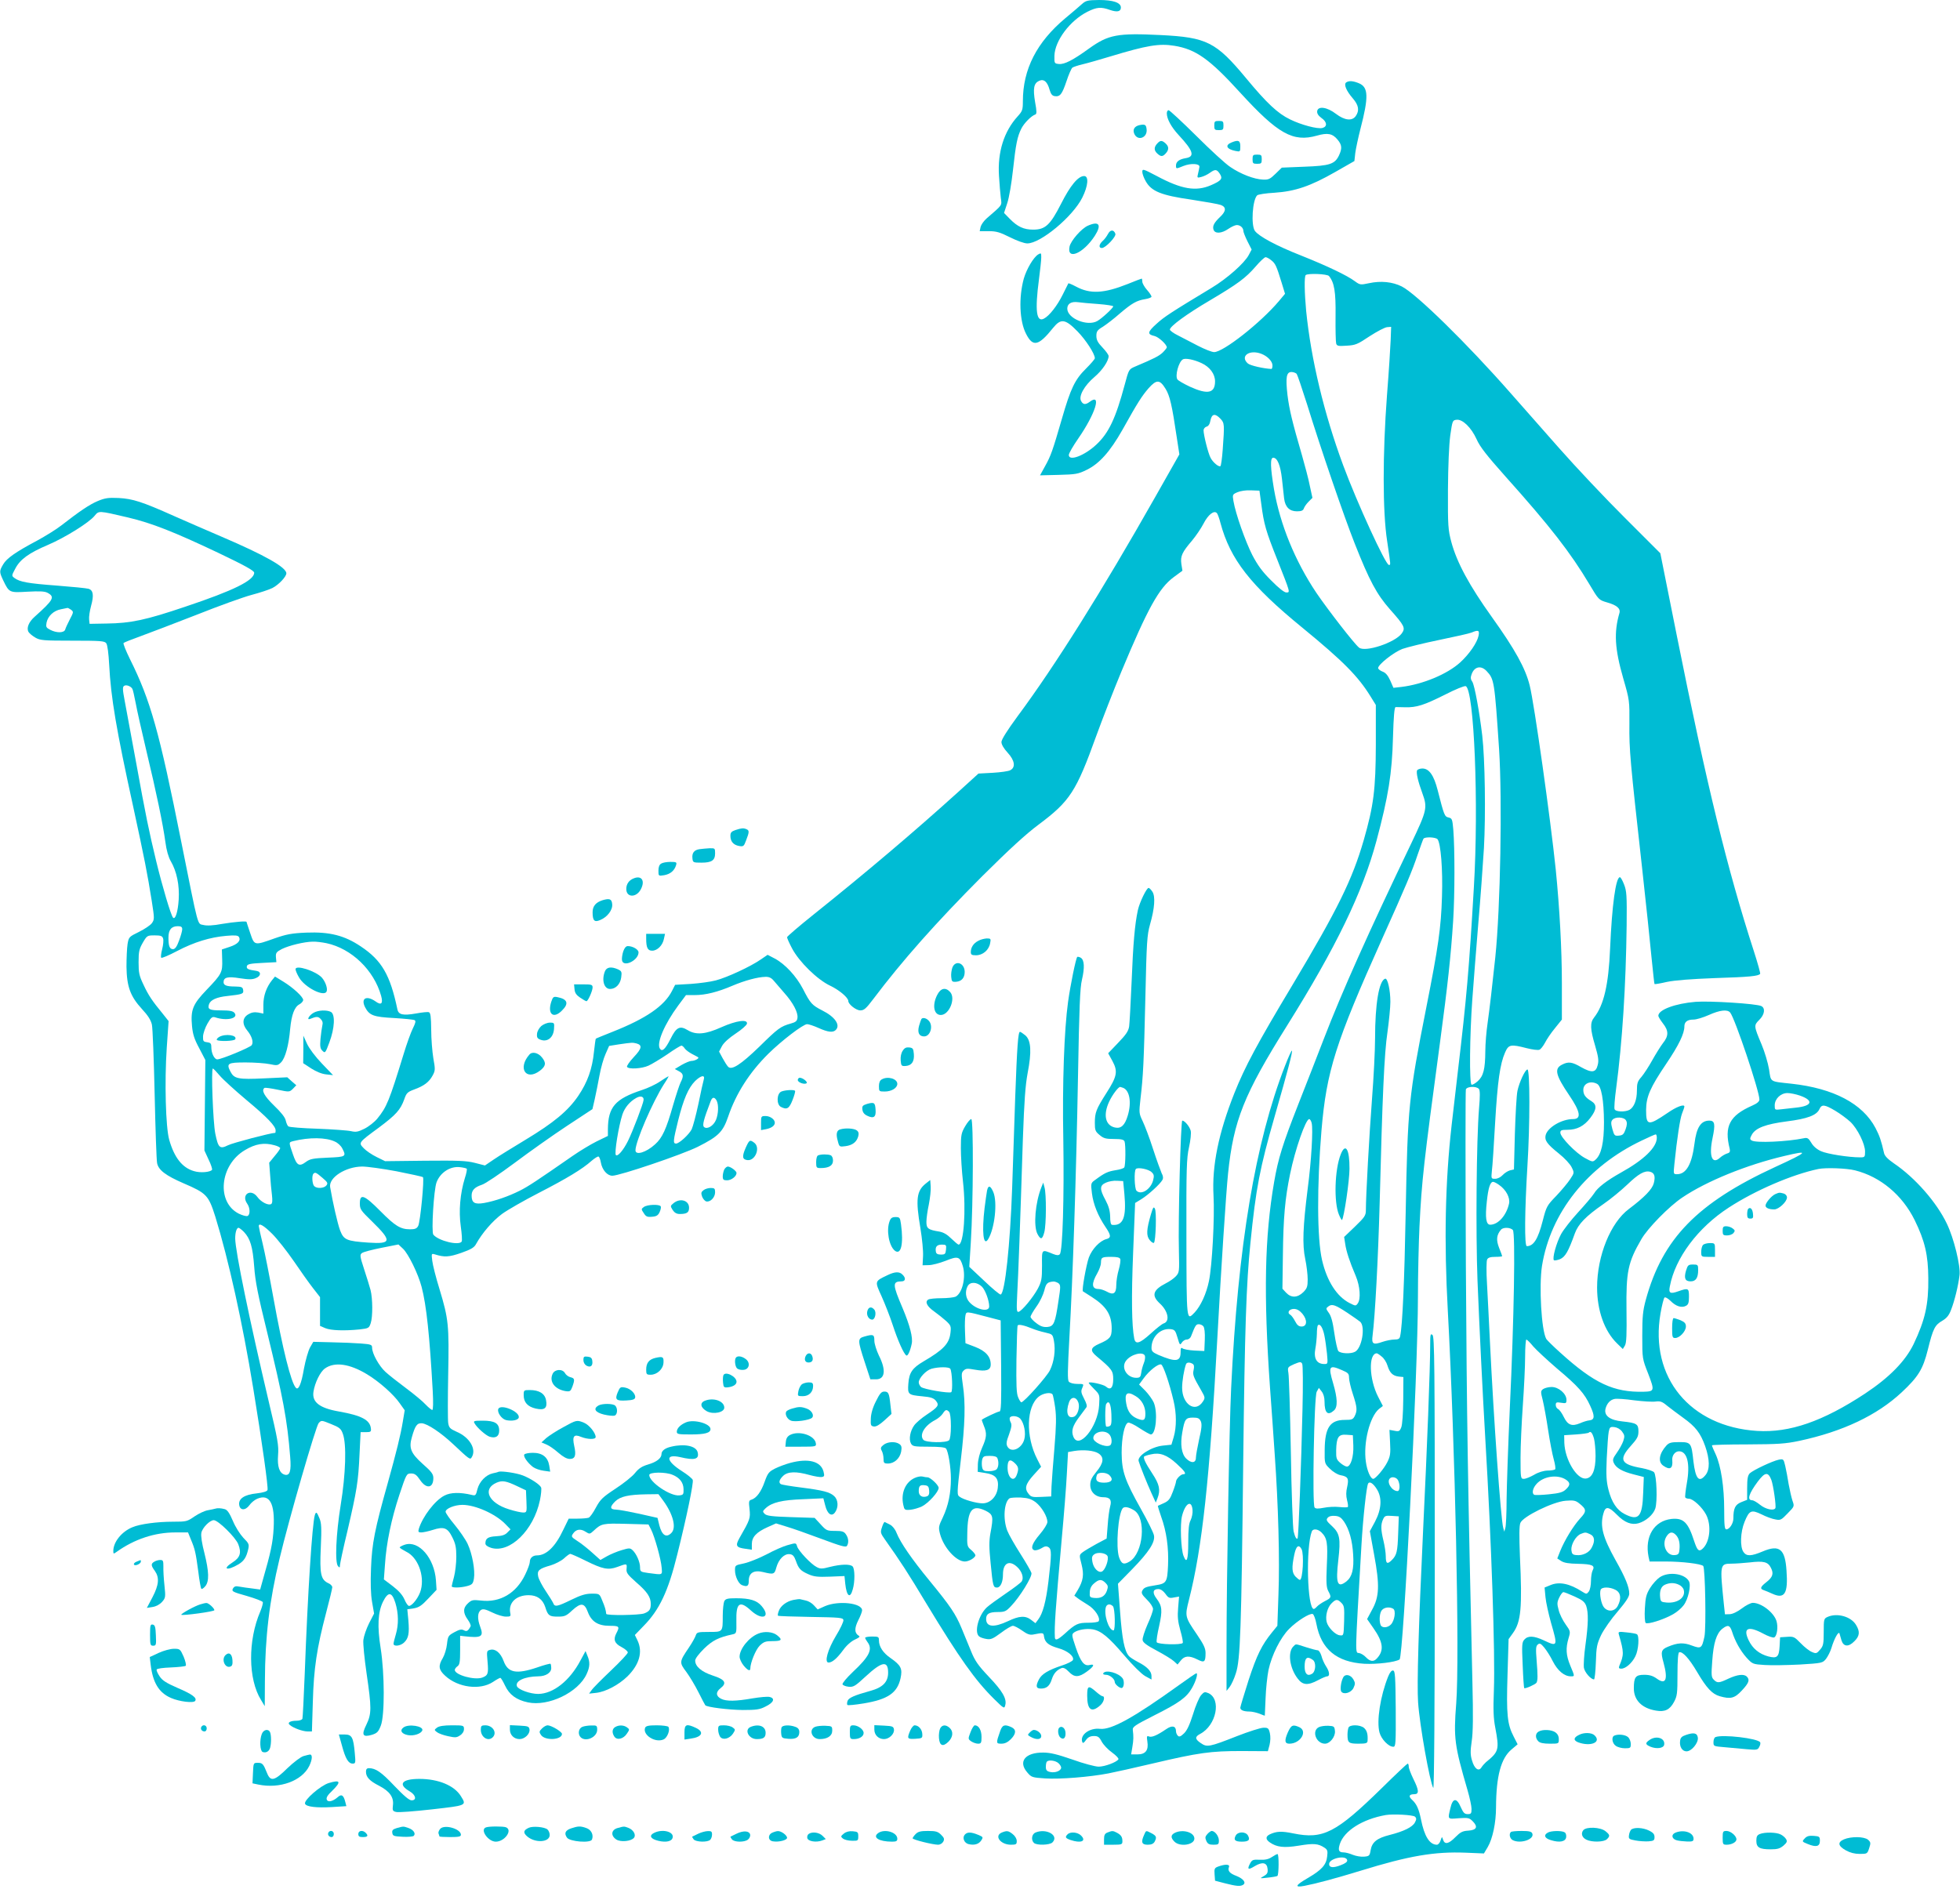 <?xml version="1.0" standalone="no"?>
<!DOCTYPE svg PUBLIC "-//W3C//DTD SVG 20010904//EN"
 "http://www.w3.org/TR/2001/REC-SVG-20010904/DTD/svg10.dtd">
<svg version="1.0" xmlns="http://www.w3.org/2000/svg"
 width="1280pt" height="1234pt" viewBox="0 0 1280 1234"
 preserveAspectRatio="xMidYMid meet">
<g transform="translate(0,1234) scale(0.1,-0.1)"
fill="#00bcd4" stroke="none">
<path d="M7064 12312 c-16 -15 -65 -56 -108 -92 -186 -156 -276 -333 -276
-541 0 -56 -3 -65 -34 -99 -90 -99 -132 -234 -122 -389 3 -53 9 -118 12 -144
7 -52 13 -42 -93 -134 -18 -16 -35 -40 -39 -55 l-6 -28 59 0 c50 0 73 -7 139
-40 46 -23 93 -40 113 -40 87 0 297 175 359 299 38 76 44 141 12 141 -39 0
-90 -61 -151 -182 -71 -139 -103 -168 -182 -168 -61 0 -102 19 -152 70 l-38
39 21 64 c12 35 28 131 37 213 19 175 29 222 55 274 18 36 66 84 91 92 10 3
10 21 -1 80 -15 90 -9 124 26 140 31 14 54 -5 69 -60 8 -27 17 -38 33 -40 35
-5 48 12 77 98 14 43 32 83 38 88 7 5 37 15 67 22 30 7 111 30 180 51 241 73
320 86 419 70 141 -23 231 -87 431 -307 246 -269 344 -324 500 -280 70 20 102
14 135 -26 29 -35 31 -57 9 -104 -27 -56 -60 -67 -226 -73 l-147 -6 -41 -40
c-36 -35 -46 -40 -83 -38 -56 2 -145 36 -212 82 -31 20 -131 112 -223 204 -93
92 -174 167 -180 167 -7 0 -12 -9 -12 -20 0 -37 29 -90 78 -143 95 -102 107
-140 46 -150 -43 -7 -64 -23 -64 -48 0 -23 0 -23 49 -3 48 19 107 16 104 -6
-1 -8 -5 -28 -9 -44 -7 -28 -6 -29 21 -22 16 4 41 16 56 27 35 25 45 24 65 -6
21 -32 11 -45 -58 -75 -98 -42 -191 -27 -355 61 -88 46 -93 48 -93 26 0 -12
10 -40 23 -62 37 -65 101 -91 297 -119 91 -14 177 -29 193 -35 36 -14 35 -40
-4 -77 -40 -38 -52 -60 -44 -84 9 -28 52 -26 97 5 20 14 45 25 55 25 23 0 43
-18 43 -39 0 -7 12 -38 27 -68 l27 -53 -19 -36 c-29 -54 -141 -153 -242 -214
-263 -159 -310 -189 -361 -236 -59 -53 -61 -68 -12 -79 26 -6 80 -55 80 -74 0
-4 -12 -19 -27 -34 -26 -24 -56 -39 -179 -91 -42 -18 -42 -18 -69 -119 -59
-220 -104 -315 -185 -391 -78 -73 -180 -111 -180 -68 0 11 28 59 62 108 112
162 155 300 74 239 -27 -20 -43 -19 -56 6 -17 31 21 100 87 156 52 44 93 105
93 137 0 8 -18 33 -40 56 -31 32 -40 50 -40 76 0 29 6 38 43 60 23 15 73 53
110 86 80 68 110 85 166 94 23 4 41 11 41 16 0 6 -13 26 -30 45 -16 18 -30 43
-30 53 0 11 -2 20 -4 20 -3 0 -44 -16 -91 -35 -156 -62 -245 -67 -338 -17 -26
14 -48 23 -50 21 -1 -2 -18 -35 -37 -74 -35 -71 -87 -138 -122 -156 -50 -27
-60 51 -33 256 8 61 15 125 15 143 0 30 -1 31 -20 20 -31 -19 -76 -96 -94
-158 -34 -124 -28 -277 14 -359 45 -90 82 -82 178 38 50 62 79 58 158 -23 55
-56 114 -147 114 -176 0 -6 -26 -36 -58 -68 -72 -71 -100 -129 -157 -327 -61
-210 -72 -242 -110 -310 l-33 -60 121 3 c112 3 127 5 184 33 82 40 152 118
233 261 101 181 127 221 171 272 52 58 73 58 111 -4 28 -46 42 -107 73 -317
l17 -111 -158 -279 c-347 -613 -653 -1101 -898 -1431 -69 -94 -106 -153 -106
-169 0 -16 15 -42 40 -69 47 -51 54 -96 18 -115 -12 -7 -64 -14 -115 -17 l-93
-5 -132 -120 c-285 -258 -605 -529 -945 -801 -95 -76 -173 -143 -173 -148 0
-6 14 -38 32 -72 46 -88 165 -205 250 -245 59 -28 118 -78 118 -100 0 -21 51
-61 78 -61 25 0 38 12 85 74 190 252 409 499 711 802 177 176 286 276 368 337
206 154 246 216 378 582 40 110 113 297 162 415 174 418 247 549 343 620 l57
42 -7 44 c-7 51 4 76 70 153 25 30 59 80 75 111 30 59 70 90 88 67 5 -7 15
-34 22 -62 64 -239 196 -408 535 -685 267 -219 364 -317 446 -450 l34 -55 0
-260 c-1 -293 -14 -396 -79 -623 -75 -258 -169 -450 -466 -947 -231 -385 -310
-533 -379 -706 -103 -260 -147 -474 -136 -669 8 -142 -9 -460 -30 -559 -17
-83 -54 -162 -93 -204 -54 -56 -53 -65 -54 488 -1 456 1 519 17 591 10 45 15
93 11 108 -7 27 -39 66 -55 66 -10 0 -28 -657 -22 -853 3 -134 3 -139 -20
-164 -13 -14 -42 -34 -64 -45 -86 -44 -97 -80 -41 -132 55 -50 68 -118 25
-131 -10 -3 -48 -33 -84 -66 -73 -66 -100 -74 -108 -31 -16 82 -19 266 -7 559
l13 325 41 25 c45 28 122 98 137 125 7 12 5 27 -5 45 -7 16 -33 87 -56 158
-23 72 -54 153 -68 182 -24 50 -24 55 -14 145 18 150 22 240 32 663 8 361 11
407 30 475 31 108 36 184 16 215 -9 14 -20 25 -25 25 -13 0 -58 -92 -70 -145
-20 -92 -31 -218 -41 -470 -6 -137 -13 -268 -16 -290 -5 -31 -21 -54 -72 -107
l-65 -68 28 -51 c36 -67 31 -99 -39 -208 -68 -107 -76 -128 -76 -196 0 -47 3
-56 31 -79 26 -22 40 -26 94 -26 48 0 64 -4 69 -16 8 -22 7 -157 -2 -170 -4
-6 -29 -14 -57 -18 -50 -8 -72 -18 -131 -62 -31 -22 -31 -23 -23 -89 9 -72 40
-148 88 -219 37 -54 39 -72 6 -80 -42 -11 -93 -64 -114 -120 -17 -47 -47 -214
-39 -221 2 -1 28 -18 58 -37 95 -61 130 -116 130 -206 0 -56 -11 -69 -82 -100
-57 -25 -61 -44 -17 -81 101 -84 109 -96 109 -150 0 -57 -18 -75 -48 -48 -16
14 -112 35 -112 24 0 -3 16 -21 36 -41 36 -36 36 -37 32 -104 -8 -143 -134
-297 -169 -205 -14 37 -4 70 39 127 20 27 41 55 46 62 7 8 2 27 -14 57 -20 39
-22 49 -12 71 11 26 11 26 -32 26 -26 0 -48 6 -56 15 -9 11 -8 74 4 292 22
387 44 1036 56 1703 8 449 13 579 26 631 18 78 16 128 -8 143 -9 5 -20 8 -23
5 -9 -9 -45 -185 -60 -294 -25 -181 -38 -532 -31 -895 6 -377 -4 -734 -23
-753 -8 -8 -19 -8 -44 2 -76 31 -73 34 -72 -76 0 -88 -3 -103 -27 -150 -32
-59 -104 -146 -126 -152 -13 -3 -14 13 -9 115 7 122 19 446 37 1014 9 251 16
348 31 430 27 139 23 214 -15 247 -15 12 -31 23 -35 23 -12 0 -19 -97 -31
-425 -5 -165 -15 -432 -20 -594 -13 -371 -47 -689 -75 -697 -5 -2 -54 38 -107
89 l-98 92 10 160 c16 252 18 805 3 805 -7 0 -25 -21 -40 -47 -25 -43 -28 -57
-28 -143 0 -52 6 -151 14 -220 21 -186 5 -410 -29 -410 -4 0 -25 18 -47 39
-27 27 -51 41 -78 46 -74 12 -85 20 -85 64 0 21 7 73 16 114 8 42 14 94 12
117 l-3 42 -29 -23 c-61 -48 -67 -105 -35 -293 11 -67 19 -148 17 -181 l-3
-60 40 1 c22 0 71 13 110 28 81 33 94 29 113 -35 21 -73 -3 -175 -47 -199 -11
-5 -53 -10 -93 -10 -40 0 -79 -4 -86 -9 -23 -14 -9 -44 38 -77 25 -18 60 -46
79 -63 31 -29 33 -35 28 -78 -8 -70 -46 -110 -176 -186 -73 -43 -94 -73 -99
-146 -5 -70 -2 -73 92 -82 55 -5 73 -11 88 -29 23 -29 16 -40 -59 -90 -35 -23
-72 -55 -83 -71 -26 -36 -36 -90 -21 -118 11 -19 20 -21 115 -21 71 0 107 -4
114 -12 15 -19 32 -123 32 -198 0 -94 -17 -175 -52 -250 -29 -60 -30 -67 -19
-110 23 -88 105 -180 162 -180 27 0 69 25 69 41 0 5 -12 21 -27 34 -27 22 -28
27 -26 109 2 154 31 190 119 148 50 -25 53 -37 32 -148 -9 -50 -9 -93 1 -191
15 -155 17 -163 42 -163 23 0 39 36 39 86 0 74 41 96 92 49 32 -29 45 -71 31
-94 -5 -9 -53 -45 -106 -81 -53 -36 -108 -76 -123 -90 -54 -51 -83 -162 -50
-189 8 -7 29 -14 48 -17 29 -5 42 1 95 40 33 25 68 46 78 46 9 0 36 -14 60
-31 33 -24 51 -30 72 -26 66 13 68 13 71 -13 6 -39 30 -58 93 -76 61 -17 105
-53 96 -77 -3 -8 -36 -25 -74 -37 -87 -29 -130 -55 -148 -90 -23 -44 -19 -60
13 -60 37 0 57 17 71 61 12 38 33 61 64 73 13 4 27 -3 47 -24 36 -38 65 -38
118 1 47 34 54 52 18 43 -36 -9 -59 21 -91 116 -27 80 -27 84 -10 97 25 17 79
27 120 20 55 -9 106 -51 207 -170 57 -67 112 -121 136 -135 l42 -23 0 23 c0
32 -30 62 -89 92 -26 14 -53 31 -59 39 -29 34 -44 111 -57 287 l-14 185 93 95
c110 113 151 177 142 221 -3 17 -41 94 -85 172 -106 189 -125 246 -126 367 0
100 18 188 42 197 7 3 41 -13 75 -36 34 -22 67 -41 74 -41 33 0 46 142 19 208
-9 20 -34 55 -56 78 l-40 40 30 41 c36 50 96 97 114 90 14 -5 54 -122 81 -237
20 -83 20 -172 1 -237 l-15 -50 -57 -6 c-74 -8 -167 -67 -157 -101 10 -34 54
-144 84 -210 l28 -61 11 28 c21 54 13 91 -34 162 -46 70 -61 103 -52 112 3 2
23 9 44 13 57 14 105 -4 167 -61 56 -51 67 -69 43 -69 -16 0 -47 -32 -47 -48
0 -6 -9 -36 -21 -67 -17 -46 -27 -59 -57 -73 -21 -9 -38 -17 -40 -18 -2 -1 8
-33 21 -71 35 -96 50 -205 45 -318 -5 -110 -10 -119 -81 -130 -64 -10 -76 -15
-87 -35 -8 -16 -3 -26 30 -59 23 -22 40 -49 40 -61 0 -13 -16 -58 -36 -101
-19 -44 -34 -89 -32 -102 2 -16 26 -34 92 -69 49 -26 99 -57 112 -69 l24 -22
21 26 c25 32 55 34 109 7 45 -23 53 -17 53 42 0 31 -12 56 -56 121 -79 116
-80 118 -52 228 86 339 135 787 185 1709 24 445 57 949 70 1075 36 347 104
516 385 965 320 512 493 869 584 1207 78 291 102 441 108 676 4 135 9 197 17
198 6 0 34 0 62 -1 75 -2 124 14 260 82 68 35 127 59 136 56 55 -22 86 -770
53 -1318 -31 -530 -47 -716 -105 -1205 -16 -137 -34 -293 -40 -345 -42 -371
-50 -756 -25 -1210 48 -887 78 -2271 55 -2567 -18 -228 -11 -275 74 -567 14
-48 26 -103 26 -122 0 -30 -3 -34 -25 -34 -21 0 -29 9 -45 45 -27 64 -53 61
-68 -6 -18 -75 -20 -72 54 -66 61 4 69 3 91 -19 37 -37 27 -58 -28 -62 -38 -2
-52 -10 -84 -42 -44 -45 -70 -51 -81 -17 -7 22 -7 21 -16 -5 -5 -16 -16 -28
-24 -28 -48 0 -82 55 -104 165 -14 69 -29 102 -59 129 -24 22 -19 36 15 36 33
0 31 26 -6 100 -16 33 -30 69 -30 80 0 11 -3 20 -7 20 -3 0 -79 -71 -167 -158
-301 -295 -385 -338 -580 -298 -77 16 -110 14 -153 -6 -29 -14 -29 -33 0 -53
45 -31 91 -37 189 -21 97 16 126 14 167 -13 20 -13 23 -21 18 -59 -6 -54 -36
-87 -127 -140 -81 -47 -88 -63 -23 -51 78 15 198 47 368 99 317 98 483 126
687 118 l119 -5 25 42 c32 55 54 159 54 260 1 203 32 320 102 378 l39 33 -25
49 c-43 82 -49 146 -41 404 l7 234 28 39 c53 73 62 164 46 503 -5 131 -5 198
3 217 16 42 214 139 296 145 51 4 64 2 88 -17 49 -39 50 -52 6 -99 -44 -48
-102 -143 -130 -213 l-19 -48 26 -17 c19 -12 50 -17 110 -18 93 -2 112 -11 95
-43 -6 -11 -11 -43 -11 -69 0 -27 -6 -58 -14 -69 -14 -18 -16 -18 -43 -1 -82
53 -150 67 -207 43 l-39 -16 6 -63 c3 -34 20 -109 36 -167 45 -155 44 -158
-47 -115 -65 30 -103 32 -127 5 -16 -18 -17 -34 -11 -167 3 -81 8 -148 10
-150 6 -6 73 24 80 35 9 15 9 47 1 147 -6 75 -5 93 8 103 12 10 19 7 41 -19
15 -18 41 -58 57 -91 31 -61 75 -98 117 -98 27 0 27 -2 -3 70 -28 67 -31 114
-11 180 13 43 12 45 -20 90 -18 25 -39 67 -45 93 -11 40 -11 51 4 82 9 19 21
35 27 35 6 0 39 -13 74 -29 51 -23 65 -35 75 -61 15 -45 14 -117 -5 -255 -9
-64 -13 -131 -10 -150 6 -30 45 -75 66 -75 4 0 10 51 12 113 3 101 7 118 35
178 18 36 66 105 108 153 54 64 75 96 75 116 0 43 -25 105 -90 220 -83 149
-102 221 -79 303 13 50 34 48 89 -8 50 -51 95 -68 141 -55 48 14 96 56 109 96
15 46 9 216 -8 237 -7 8 -43 20 -79 27 -138 24 -154 55 -73 145 42 47 50 61
50 95 0 48 -11 55 -104 65 -83 8 -122 38 -111 83 9 35 31 59 60 64 13 3 71 -1
127 -9 57 -7 119 -11 140 -8 30 4 43 0 76 -28 22 -17 69 -53 104 -78 81 -58
113 -99 144 -186 30 -86 31 -151 3 -187 -43 -54 -66 -28 -80 89 -13 121 -16
125 -93 125 -52 0 -66 -4 -83 -22 -48 -53 -57 -107 -21 -132 44 -31 64 -19 59
36 -3 30 18 58 44 58 54 0 74 -82 51 -209 -8 -47 -13 -88 -10 -93 3 -4 14 -8
24 -8 27 0 87 -56 112 -104 37 -72 24 -184 -26 -225 -22 -18 -32 -8 -52 52
-40 124 -70 153 -149 145 -113 -13 -175 -115 -149 -247 l7 -31 106 0 c106 0
229 -15 244 -29 13 -13 20 -404 8 -462 -17 -77 -22 -80 -82 -58 -54 21 -93 19
-157 -8 -44 -18 -48 -34 -28 -104 30 -110 15 -147 -44 -104 -25 18 -47 25 -82
25 -57 0 -68 -15 -68 -89 0 -77 53 -130 145 -145 58 -10 90 6 117 56 21 39 23
56 23 182 0 91 4 141 11 143 22 7 65 -40 118 -130 61 -104 98 -143 147 -157
70 -20 97 -14 144 37 46 49 54 70 33 91 -19 19 -61 14 -120 -13 -63 -30 -73
-30 -96 -7 -16 16 -17 29 -10 122 8 119 28 180 65 210 37 29 50 25 64 -17 20
-64 55 -126 95 -171 39 -42 40 -43 119 -48 44 -3 147 -1 229 3 146 9 149 10
171 37 12 16 28 47 35 70 18 61 47 114 53 96 2 -8 8 -28 13 -45 13 -42 46 -45
84 -6 35 34 38 63 11 107 -33 55 -124 80 -186 52 -24 -11 -25 -15 -25 -99 0
-78 -3 -91 -24 -115 -21 -25 -26 -27 -53 -15 -16 6 -49 32 -73 57 -41 42 -46
45 -89 42 l-46 -3 -3 -57 c-4 -72 -16 -83 -74 -68 -59 16 -102 51 -128 105
-39 81 -4 97 95 44 31 -17 63 -28 71 -25 19 7 28 69 15 109 -19 56 -99 117
-154 117 -13 0 -45 -16 -71 -36 -29 -22 -60 -37 -79 -38 l-32 -1 -7 65 c-27
263 -26 265 49 266 26 0 80 4 119 8 91 11 120 4 139 -35 20 -38 12 -62 -31
-95 -38 -30 -42 -42 -16 -51 9 -3 36 -14 60 -25 77 -34 100 4 89 152 -9 142
-46 172 -155 126 -76 -32 -106 -33 -126 -4 -24 34 -20 131 7 197 31 76 44 81
111 49 29 -15 70 -30 90 -33 33 -7 39 -4 80 39 45 46 45 46 32 83 -7 21 -18
70 -25 108 -6 39 -16 92 -22 118 -11 47 -12 48 -43 42 -42 -9 -167 -68 -189
-89 -13 -14 -17 -35 -17 -95 l0 -78 -38 -15 c-40 -16 -52 -40 -52 -107 0 -32
-25 -71 -46 -71 -11 0 -14 23 -14 129 0 149 -21 284 -55 360 -14 29 -25 56
-25 60 0 3 105 6 232 6 203 1 247 4 338 23 285 61 508 167 669 317 109 102
139 151 171 279 34 138 46 161 95 189 28 17 43 34 57 72 22 56 47 157 55 226
7 61 -37 241 -83 336 -67 140 -207 300 -346 394 -39 27 -60 48 -64 67 -19 83
-29 112 -56 164 -84 159 -274 259 -548 289 -146 16 -134 8 -147 94 -7 42 -29
116 -49 163 -51 121 -51 124 -15 160 35 34 41 76 14 90 -30 16 -337 35 -429
28 -134 -11 -244 -52 -244 -91 0 -7 14 -29 30 -50 38 -48 38 -82 0 -129 -16
-21 -47 -71 -70 -112 -22 -40 -54 -89 -70 -108 -26 -29 -30 -42 -30 -90 0 -62
-19 -109 -49 -126 -30 -15 -91 -13 -97 5 -3 8 1 67 10 132 41 307 64 674 69
1068 2 196 0 225 -17 268 -10 26 -22 47 -27 47 -27 0 -52 -184 -64 -465 -10
-238 -41 -371 -105 -452 -27 -34 -25 -76 7 -183 21 -73 25 -97 17 -127 -12
-50 -38 -53 -108 -14 -60 35 -84 38 -126 16 -51 -26 -41 -68 47 -198 75 -110
82 -157 26 -157 -74 0 -166 -54 -179 -105 -8 -34 9 -58 85 -119 39 -31 75 -70
85 -91 18 -36 17 -37 -10 -78 -15 -23 -56 -72 -90 -108 -61 -63 -65 -69 -89
-163 -31 -121 -60 -166 -104 -166 -16 0 -14 227 4 524 17 271 17 632 0 630
-15 -1 -53 -83 -65 -139 -6 -27 -13 -154 -17 -282 l-6 -232 -26 -6 c-14 -4
-35 -17 -48 -31 -13 -14 -33 -24 -49 -24 -26 0 -26 1 -21 53 4 28 13 169 21
312 16 272 32 385 65 460 23 53 37 55 142 28 36 -9 73 -14 82 -10 9 3 25 24
37 46 11 22 40 65 65 95 l45 56 0 237 c0 221 -15 492 -40 743 -34 329 -140
1082 -170 1202 -28 113 -96 236 -247 447 -148 207 -229 357 -265 491 -21 79
-23 104 -22 340 1 157 7 294 15 355 14 97 15 100 41 103 39 5 96 -50 131 -127
22 -50 67 -107 190 -245 290 -324 423 -495 547 -703 60 -101 61 -102 115 -118
64 -18 89 -40 81 -69 -37 -127 -31 -233 25 -428 41 -142 41 -144 40 -300 -2
-164 5 -239 84 -948 24 -217 51 -474 60 -570 10 -96 18 -176 20 -178 2 -2 38
4 81 14 53 11 158 19 314 25 225 7 285 13 295 28 2 4 -16 70 -41 147 -174 537
-308 1086 -504 2065 l-107 535 -230 230 c-127 126 -322 333 -433 459 -112 127
-252 286 -313 355 -286 326 -620 653 -713 699 -60 30 -136 38 -214 21 -56 -12
-59 -11 -92 13 -51 38 -179 99 -349 167 -163 64 -278 126 -304 162 -26 38 -16
201 15 232 6 6 57 14 113 17 135 9 235 43 396 135 l126 72 6 54 c4 29 19 99
33 154 55 211 53 274 -9 300 -39 16 -64 18 -83 6 -18 -12 -1 -54 43 -105 38
-44 44 -79 19 -115 -24 -34 -72 -29 -129 14 -58 45 -118 53 -123 18 -2 -15 7
-29 27 -44 38 -26 41 -57 7 -66 -32 -8 -138 20 -211 56 -81 39 -153 107 -288
270 -196 236 -256 266 -557 281 -283 14 -341 3 -468 -88 -105 -76 -161 -105
-197 -101 -29 3 -30 4 -29 54 3 98 101 229 215 287 62 31 89 33 148 12 47 -16
71 -11 71 16 0 32 -51 49 -142 49 -76 -1 -86 -3 -114 -28z m1238 -1672 c27
-21 34 -36 68 -147 l22 -72 -40 -48 c-120 -142 -363 -333 -423 -333 -15 0 -62
19 -105 41 -44 23 -103 53 -131 68 -29 14 -53 32 -53 38 0 21 107 100 260 190
184 109 235 147 300 222 29 34 58 61 65 61 7 0 24 -9 37 -20z m377 -103 c35
-43 45 -102 43 -262 -1 -88 1 -168 4 -179 5 -16 14 -18 69 -14 57 3 71 9 150
62 48 31 99 58 114 59 l26 2 -3 -85 c-2 -47 -12 -209 -24 -360 -29 -384 -29
-763 1 -955 24 -163 24 -155 11 -155 -21 0 -206 402 -298 650 -125 338 -210
692 -242 1009 -11 118 -13 225 -3 234 13 13 140 8 152 -6z m-1506 -183 c53 -4
97 -11 97 -15 0 -11 -74 -79 -104 -96 -65 -37 -196 17 -196 81 0 32 26 48 70
42 19 -3 79 -8 133 -12z m1064 -325 c40 -15 73 -49 73 -76 0 -13 -3 -23 -7
-23 -49 2 -139 22 -154 36 -53 47 10 93 88 63z m-390 -61 c54 -25 88 -71 88
-119 0 -78 -48 -88 -164 -35 -40 19 -77 40 -82 48 -16 24 8 113 35 130 16 11
74 -1 123 -24z m621 -70 c5 -7 35 -95 67 -196 92 -298 242 -735 312 -912 96
-243 143 -331 230 -430 96 -108 103 -122 77 -158 -44 -60 -240 -125 -279 -92
-33 27 -203 247 -278 357 -140 209 -237 447 -277 677 -24 144 -26 206 -5 206
27 0 47 -49 57 -138 5 -48 11 -105 14 -128 7 -56 35 -84 84 -84 29 0 40 5 45
19 3 10 17 30 31 44 l25 25 -17 78 c-8 43 -32 132 -51 199 -64 220 -83 299
-95 395 -13 115 -7 150 26 150 13 0 28 -6 34 -12z m-498 -293 c27 -28 27 -37
15 -203 -4 -56 -11 -105 -15 -107 -11 -7 -49 25 -64 54 -16 29 -46 150 -46
180 0 10 9 21 19 24 13 3 22 17 26 41 9 44 31 47 65 11z m267 -558 c17 -131
30 -176 104 -362 87 -220 86 -215 59 -215 -13 0 -50 29 -98 78 -58 57 -89 100
-124 167 -45 89 -109 269 -123 353 -7 41 -6 43 27 57 19 8 56 14 88 12 l55 -2
12 -88z m1419 -859 c-9 -46 -61 -121 -120 -175 -85 -77 -244 -143 -383 -160
l-53 -6 -21 48 c-15 33 -30 51 -50 58 -16 6 -29 17 -29 23 0 23 101 103 158
125 31 11 140 38 242 59 102 21 196 42 210 48 45 19 53 15 46 -20z m52 -231
c50 -53 52 -64 82 -512 21 -330 9 -1033 -25 -1360 -18 -172 -38 -343 -50 -427
-8 -54 -15 -137 -15 -185 -1 -117 -12 -162 -50 -196 -17 -15 -35 -25 -40 -22
-15 9 -12 321 5 555 8 113 26 336 39 495 14 160 30 382 37 495 12 218 7 579
-11 735 -18 153 -50 329 -65 352 -12 17 -12 29 -4 50 18 49 61 58 97 20z
m1591 -2231 c31 -37 191 -513 191 -568 0 -13 -15 -26 -47 -40 -148 -65 -184
-135 -147 -282 4 -19 1 -26 -18 -31 -12 -4 -33 -16 -45 -27 -52 -48 -74 10
-49 128 19 91 15 114 -21 114 -55 0 -84 -44 -97 -150 -17 -135 -54 -200 -114
-200 -24 0 -24 0 -17 68 17 166 37 297 50 329 8 20 15 40 15 45 0 18 -53 -2
-110 -42 -127 -86 -140 -84 -140 20 1 87 26 145 132 302 81 120 118 196 118
243 0 30 19 45 60 45 19 0 64 14 100 30 71 32 121 38 139 16z m-869 -466 c28
-15 44 -106 45 -250 0 -134 -17 -211 -55 -245 -18 -16 -21 -16 -70 11 -59 32
-160 136 -160 165 0 16 7 19 46 19 62 0 109 24 150 78 42 55 44 86 7 109 -40
24 -53 43 -53 74 0 42 47 62 90 39z m-3095 -26 c42 -17 56 -95 30 -181 -19
-64 -44 -87 -84 -78 -63 14 -78 83 -37 170 20 43 59 95 71 95 2 0 11 -3 20 -6z
m2323 -7 c8 -9 8 -48 1 -127 -17 -208 -22 -811 -10 -1125 12 -301 33 -727 51
-1035 40 -668 65 -1405 56 -1640 -5 -129 -3 -183 9 -245 27 -144 24 -157 -61
-226 -10 -9 -24 -25 -30 -35 -18 -28 -46 -7 -61 47 -11 35 -11 61 -2 124 9 56
10 169 5 375 -30 1299 -37 1733 -43 2731 -3 625 -3 1144 0 1153 8 20 69 22 85
3z m2095 -43 c93 -32 83 -68 -22 -79 -31 -3 -75 -8 -98 -11 -43 -5 -43 -5 -43
26 0 42 39 80 83 80 18 0 54 -7 80 -16z m233 -100 c32 -19 76 -52 98 -72 47
-45 96 -144 96 -194 0 -36 -2 -38 -32 -38 -75 0 -215 22 -255 40 -27 12 -51
32 -64 55 -18 30 -26 35 -48 30 -110 -23 -314 -32 -341 -15 -13 8 -13 13 0 37
24 45 91 70 229 88 135 17 195 40 213 80 15 33 33 31 104 -11z m-1367 -63 c8
-13 7 -30 -3 -58 -11 -31 -18 -39 -43 -41 -28 -3 -31 0 -43 42 -10 37 -10 49
0 61 18 22 77 19 89 -4z m201 -113 c0 -63 -85 -145 -235 -228 -91 -51 -152
-97 -175 -136 -12 -19 -59 -74 -104 -123 -45 -49 -95 -113 -111 -142 -31 -57
-59 -159 -47 -171 4 -3 22 0 40 7 34 15 54 49 97 169 22 60 72 112 185 190 47
32 117 90 156 127 75 72 114 94 150 85 29 -8 36 -30 24 -76 -11 -39 -60 -90
-162 -167 -120 -89 -208 -306 -208 -513 0 -151 48 -285 130 -365 l38 -37 14
23 c10 19 12 72 10 231 -3 250 9 312 97 463 41 72 182 216 268 273 157 106
419 213 666 271 167 40 158 28 -60 -72 -509 -235 -736 -468 -845 -868 -19 -70
-23 -109 -23 -234 0 -150 0 -150 39 -249 42 -110 41 -115 -29 -117 -196 -5
-323 54 -545 255 -47 42 -88 83 -92 90 -32 57 -48 345 -28 476 56 349 296 651
652 820 46 22 86 40 91 40 4 0 7 -10 7 -22z m-3299 -225 c16 -15 17 -24 9 -55
-17 -59 -78 -96 -108 -66 -13 13 -17 130 -4 142 12 13 84 -1 103 -21z m4594
12 c166 -42 308 -161 389 -325 67 -137 88 -228 89 -380 2 -172 -21 -272 -96
-430 -54 -111 -157 -217 -317 -323 -276 -182 -493 -257 -705 -244 -438 28
-703 350 -631 767 9 52 21 99 26 104 5 5 21 -4 39 -21 35 -36 73 -48 101 -33
16 8 20 21 20 60 0 56 -4 58 -70 35 -53 -19 -64 -12 -55 32 35 186 183 384
385 515 172 112 413 216 585 252 49 10 186 5 240 -9z m-4772 -155 c14 -153 -8
-208 -80 -201 -9 1 -13 19 -13 54 -1 38 -9 67 -30 107 -40 73 -39 97 3 115 17
8 50 14 72 12 l40 -2 8 -85z m2447 60 c46 -32 73 -84 65 -122 -17 -77 -71
-138 -123 -138 -27 0 -34 45 -22 152 9 88 22 128 41 128 6 0 24 -9 39 -20z
m90 -295 c17 -21 8 -572 -20 -1165 -11 -239 -20 -507 -21 -595 0 -88 -4 -171
-8 -185 l-7 -25 -7 25 c-16 58 -62 704 -87 1220 -6 129 -15 298 -19 375 -5 80
-4 148 1 158 6 12 21 17 53 17 25 0 45 2 45 5 0 2 -9 27 -20 54 -20 51 -17 84
12 118 14 18 63 16 78 -2z m-3702 -127 c-3 -29 -6 -33 -33 -33 -21 0 -31 5
-33 18 -6 32 6 47 38 47 29 0 31 -2 28 -32z m1138 -62 c3 -8 -1 -39 -10 -70
-9 -30 -16 -75 -16 -100 0 -55 -18 -68 -62 -43 -17 9 -40 17 -53 17 -46 0 -49
34 -9 103 13 23 24 54 24 68 0 36 6 39 67 39 38 0 55 -4 59 -14z m-404 -158
c15 -12 15 -22 1 -112 -22 -151 -31 -170 -73 -174 -26 -2 -45 4 -72 25 -21 15
-37 34 -38 41 0 8 18 38 39 68 22 30 44 77 51 104 11 47 20 56 61 59 8 0 22
-5 31 -11z m-499 -23 c22 -23 47 -90 47 -129 0 -39 -83 -22 -128 27 -26 27
-31 71 -13 105 16 31 61 29 94 -3z m38 -198 l84 -22 3 -297 c2 -247 0 -298
-11 -298 -11 0 -104 -44 -115 -54 -1 -2 5 -19 13 -39 21 -50 19 -76 -11 -143
-16 -35 -27 -79 -28 -109 l-1 -49 50 -8 c67 -10 89 -36 81 -98 -7 -57 -50
-100 -99 -100 -40 0 -125 24 -150 43 -18 12 -18 21 7 234 29 243 32 377 14
496 -10 69 -10 80 5 94 14 14 24 15 74 6 73 -13 103 -4 103 34 0 52 -33 88
-102 115 l-63 24 -3 79 c-2 44 0 90 3 103 6 26 2 27 146 -11z m289 -75 c19 -8
57 -20 85 -26 48 -11 50 -12 58 -56 11 -60 1 -135 -26 -190 -19 -41 -170 -210
-187 -210 -4 0 -14 15 -21 33 -11 24 -13 82 -11 246 2 118 5 218 8 223 6 9 43
1 94 -20z m1119 14 c7 -9 11 -42 9 -88 l-3 -73 -65 3 c-36 2 -71 9 -77 14 -10
8 -13 2 -13 -25 0 -62 -31 -66 -146 -17 -36 16 -44 24 -44 45 0 72 57 129 123
123 28 -3 33 -8 47 -56 14 -48 16 -51 28 -32 7 11 21 20 32 20 12 0 24 9 29
23 27 70 32 77 50 77 10 0 24 -6 30 -14z m2154 -131 c21 -24 91 -89 156 -145
136 -114 180 -163 216 -243 31 -67 30 -91 -5 -95 -14 -1 -42 -10 -62 -19 -53
-22 -80 -12 -106 42 -12 25 -29 48 -37 51 -8 4 -15 15 -15 26 0 18 5 20 35 15
32 -5 35 -4 35 19 0 40 -51 84 -97 84 -21 0 -46 -7 -56 -14 -16 -12 -16 -18
-2 -72 8 -33 24 -120 35 -194 11 -74 28 -161 37 -193 9 -32 13 -61 9 -65 -4
-4 -27 -8 -50 -8 -27 -1 -60 -11 -88 -28 -25 -14 -54 -26 -66 -26 -21 0 -22 3
-22 138 0 75 7 229 15 342 8 113 15 256 15 318 0 61 4 112 8 112 4 0 25 -20
45 -45z m-2536 -61 c3 -10 0 -31 -7 -48 -7 -17 -15 -46 -17 -63 -4 -28 -9 -33
-33 -33 -61 0 -101 67 -66 112 32 42 111 62 123 32z m312 -53 c9 -6 11 -18 6
-40 -7 -32 -3 -42 50 -134 26 -45 26 -49 10 -73 -49 -75 -135 -17 -135 91 0
44 12 116 25 153 5 14 24 15 44 3z m-1583 -32 c12 -20 17 -146 6 -153 -15 -9
-179 19 -197 34 -8 7 -15 21 -15 30 0 28 48 79 83 89 46 13 115 13 123 0z
m668 -168 c3 -5 11 -44 17 -86 8 -60 7 -119 -5 -264 -9 -102 -17 -215 -19
-251 l-2 -65 -65 -3 c-57 -3 -67 0 -82 19 -29 35 -22 64 32 124 l49 54 -25 49
c-77 149 -72 345 11 410 28 22 79 30 89 13z m543 -11 c39 -23 63 -67 63 -114
0 -44 -10 -50 -54 -32 -40 17 -62 46 -71 98 -13 69 6 83 62 48z m-374 -43 c10
-32 -6 -82 -29 -91 -41 -16 -56 27 -33 93 14 41 48 39 62 -2z m215 -75 c2 -59
0 -73 -13 -78 -9 -4 -18 -4 -21 -2 -8 8 -8 134 0 147 18 28 31 1 34 -67z
m-1060 16 c7 -7 12 -43 12 -93 0 -50 -5 -86 -12 -93 -18 -18 -152 -16 -168 3
-28 33 9 94 77 129 18 9 40 28 49 41 18 28 25 30 42 13z m465 -45 c25 -29 38
-94 26 -136 -17 -61 -86 -90 -110 -46 -9 17 -7 33 11 80 16 46 19 63 10 79 -6
11 -8 25 -5 30 10 16 51 11 68 -7z m1179 -17 c8 -20 6 -45 -11 -118 -11 -51
-21 -105 -21 -120 0 -36 -31 -38 -64 -5 -30 30 -39 93 -25 170 15 87 22 97 70
97 32 0 41 -4 51 -24z m2751 -67 c17 -23 18 -31 8 -62 -7 -20 -26 -54 -43 -78
-25 -35 -28 -45 -19 -65 15 -33 55 -56 130 -75 l66 -17 -4 -103 c-5 -158 -30
-186 -121 -139 -51 26 -85 77 -106 160 -13 52 -16 92 -11 205 4 77 9 155 13
173 6 30 10 33 37 30 18 -2 38 -13 50 -29z m-3351 -16 c21 -19 24 -69 4 -76
-32 -12 -106 22 -106 49 0 39 68 58 102 27z m3168 -31 c5 -20 10 -71 10 -112
0 -94 -21 -143 -63 -148 -59 -7 -137 123 -141 233 l-1 50 77 5 c42 3 80 8 84
12 12 12 23 -1 34 -40z m-3236 -96 c38 -25 34 -62 -14 -120 -31 -38 -40 -57
-40 -86 0 -47 36 -80 85 -80 44 0 57 -18 45 -60 -5 -18 -13 -73 -16 -122 l-7
-88 -66 -35 c-36 -20 -77 -44 -90 -54 -23 -18 -24 -18 -8 -79 17 -68 12 -106
-25 -169 l-22 -36 21 -16 c11 -9 42 -28 67 -44 46 -27 84 -85 71 -107 -4 -6
-34 -10 -68 -10 -68 0 -83 -7 -154 -72 -44 -39 -62 -47 -64 -25 -4 74 3 173
45 647 14 151 29 340 33 420 l8 145 40 7 c61 10 131 3 159 -16z m-660 -32 c10
-25 7 -59 -6 -72 -7 -7 -29 -12 -50 -12 -32 0 -39 4 -44 25 -3 14 -3 36 0 50
6 22 12 25 50 25 31 0 46 -5 50 -16z m116 -34 c22 -22 24 -37 10 -74 -19 -52
-60 -20 -60 47 0 52 16 61 50 27z m615 -76 c29 -29 15 -49 -35 -49 -46 0 -60
15 -46 51 7 19 61 18 81 -2z m4323 -31 c13 -35 33 -174 26 -185 -11 -18 -63
-7 -99 22 -21 17 -44 30 -51 30 -37 0 -24 42 36 123 47 62 67 64 88 10z
m-1342 2 c30 -20 30 -36 0 -64 -20 -19 -42 -25 -111 -32 -48 -5 -91 -6 -96 -3
-16 9 -10 42 14 69 44 52 138 66 193 30z m-3462 -148 c39 -31 76 -93 76 -129
0 -13 -22 -48 -50 -81 -50 -59 -62 -93 -36 -103 8 -3 29 2 46 12 24 15 34 16
48 7 20 -13 20 -44 -1 -223 -16 -132 -37 -210 -67 -249 l-18 -24 -27 21 c-38
30 -78 28 -153 -8 -92 -43 -142 -38 -142 15 0 33 20 45 75 45 46 0 55 4 87 38
58 60 140 193 134 217 -3 11 -35 67 -72 125 -37 58 -76 126 -86 152 -29 76
-21 186 15 211 7 4 40 6 73 5 49 -3 69 -10 98 -31z m1024 -50 c2 -20 -4 -49
-12 -66 -12 -22 -16 -61 -16 -146 0 -115 -10 -143 -31 -88 -17 45 -23 206 -10
259 21 85 63 110 69 41z m-381 -3 c80 -51 60 -279 -30 -334 -38 -23 -53 -17
-69 28 -22 68 -6 282 24 320 12 13 39 8 75 -14z m2978 -156 c29 -13 33 -44 10
-87 -16 -33 -60 -54 -101 -49 -24 2 -29 8 -32 33 -3 36 29 92 61 105 30 12 32
12 62 -2z m559 -4 c20 -20 28 -52 24 -95 -2 -28 -7 -35 -30 -37 -56 -7 -90 73
-52 126 18 26 37 28 58 6z m-3712 -137 c12 -20 -14 -95 -37 -103 -23 -9 -54
23 -61 64 -5 28 -3 38 12 49 21 16 73 10 86 -10z m-12 -177 c16 -16 18 -24 9
-50 -13 -37 -39 -52 -82 -48 -30 3 -32 6 -30 38 1 24 10 42 28 57 32 28 49 29
75 3z m3330 -45 c35 -18 40 -57 15 -105 -19 -36 -62 -41 -89 -11 -19 21 -32
90 -23 116 8 20 59 20 97 0z m-2939 -26 c19 -27 26 -30 55 -24 l34 6 -6 -73
c-5 -58 -2 -89 14 -147 12 -41 19 -78 16 -83 -9 -14 -164 -10 -170 5 -3 8 4
55 16 106 22 101 20 130 -17 179 -29 38 -24 62 11 62 16 0 32 -11 47 -31z
m-343 -81 c14 -14 17 -158 4 -158 -32 0 -66 109 -49 155 8 18 28 20 45 3z
m1973 -1375 c10 -10 10 -18 -1 -38 -16 -30 -73 -58 -164 -81 -84 -21 -116 -47
-125 -100 -6 -36 -9 -39 -43 -42 -20 -2 -53 4 -73 12 -21 9 -48 16 -61 16 -31
0 -37 14 -24 55 29 87 148 162 300 189 49 8 179 1 191 -11z m-443 -284 c2 -11
-12 -21 -43 -33 -49 -19 -75 -16 -75 8 0 37 111 61 118 25z"/>
<path d="M11594 4540 c-24 -10 -64 -57 -64 -75 0 -15 22 -25 57 -25 29 0 83
50 83 78 0 12 -9 22 -22 26 -28 7 -28 7 -54 -4z"/>
<path d="M11417 4444 c-4 -4 -7 -20 -7 -36 0 -22 5 -28 21 -28 17 0 20 5 17
32 -3 31 -17 45 -31 32z"/>
<path d="M11250 4300 c0 -26 3 -30 29 -30 16 0 35 7 42 16 11 14 10 18 -6 30
-10 8 -29 14 -42 14 -19 0 -23 -5 -23 -30z"/>
<path d="M11122 4208 c-7 -7 -12 -27 -12 -45 0 -32 1 -33 45 -33 l45 0 0 45
c0 44 -1 45 -33 45 -18 0 -38 -5 -45 -12z"/>
<path d="M11011 4041 c-15 -51 -6 -71 30 -71 34 0 49 23 49 74 0 34 -2 36 -33
36 -31 0 -35 -4 -46 -39z"/>
<path d="M10920 3665 c0 -59 2 -65 20 -65 29 0 70 44 70 75 0 20 -8 29 -35 41
-19 7 -39 14 -45 14 -6 0 -10 -27 -10 -65z"/>
<path d="M7930 11520 c0 -27 3 -30 30 -30 27 0 30 3 30 30 0 27 -3 30 -30 30
-27 0 -30 -3 -30 -30z"/>
<path d="M7443 11523 c-34 -7 -48 -29 -35 -58 23 -49 87 -24 80 31 -3 29 -10
34 -45 27z"/>
<path d="M7557 11402 c-22 -24 -21 -45 1 -65 24 -22 35 -21 55 1 22 24 21 45
-1 65 -24 22 -35 21 -55 -1z"/>
<path d="M8044 11410 c-46 -18 -35 -44 24 -56 31 -6 32 -6 32 30 0 38 -12 44
-56 26z"/>
<path d="M8180 11300 c0 -27 3 -30 30 -30 27 0 30 3 30 30 0 27 -3 30 -30 30
-27 0 -30 -3 -30 -30z"/>
<path d="M7105 10866 c-42 -18 -111 -97 -120 -136 -20 -93 90 -46 165 70 46
72 28 98 -45 66z"/>
<path d="M7236 10812 c-8 -15 -23 -36 -35 -46 -25 -23 -27 -46 -5 -46 24 0 95
75 88 93 -10 28 -33 28 -48 -1z"/>
<path d="M638 9067 c-54 -23 -115 -64 -240 -161 -32 -25 -102 -68 -155 -97
-143 -76 -199 -116 -222 -155 -26 -44 -26 -50 0 -105 39 -81 40 -81 159 -74
78 4 111 3 130 -7 50 -27 41 -45 -83 -156 -40 -35 -56 -76 -40 -101 6 -9 25
-25 44 -36 31 -18 52 -20 242 -20 186 0 210 -2 221 -17 8 -11 15 -66 19 -140
11 -214 46 -422 157 -928 74 -342 92 -433 121 -615 18 -115 18 -121 1 -145
-10 -14 -48 -39 -84 -57 -65 -32 -67 -33 -75 -80 -4 -26 -7 -93 -7 -148 2
-130 25 -193 101 -276 40 -43 58 -72 65 -102 5 -23 13 -229 18 -457 5 -228 12
-430 16 -448 9 -45 56 -81 174 -132 149 -64 162 -78 206 -217 86 -279 177
-688 248 -1123 58 -354 99 -648 93 -663 -3 -9 -28 -17 -71 -22 -79 -8 -119
-34 -114 -74 4 -38 40 -40 67 -3 11 16 34 35 51 42 81 34 116 -30 107 -193 -5
-93 -18 -156 -73 -346 l-15 -54 -52 7 c-29 3 -66 9 -84 12 -24 5 -33 2 -42
-13 -9 -18 -2 -22 91 -48 55 -16 102 -34 104 -40 3 -6 -5 -34 -16 -61 -82
-190 -80 -443 5 -579 l24 -40 1 165 c1 285 29 522 96 800 62 261 237 864 255
884 18 20 19 19 81 -6 55 -22 65 -30 77 -64 25 -67 19 -262 -14 -464 -31 -192
-39 -380 -17 -401 10 -11 12 -9 12 6 0 10 22 114 50 229 60 259 70 317 78 498
l7 143 35 0 c31 0 35 3 32 25 -6 55 -62 84 -209 110 -126 22 -176 61 -166 128
9 60 44 131 75 153 63 45 161 31 275 -38 81 -49 174 -132 214 -190 l32 -45
-12 -72 c-15 -92 -43 -203 -98 -401 -86 -306 -104 -397 -110 -558 -4 -99 -2
-172 7 -222 l13 -75 -33 -64 c-18 -36 -34 -84 -37 -108 -3 -24 7 -122 21 -219
33 -225 33 -264 -1 -334 -34 -68 -25 -85 36 -67 34 11 42 19 58 60 26 67 25
340 -1 505 -23 144 -18 236 15 304 34 68 58 66 81 -7 21 -69 22 -142 3 -206
-8 -27 -15 -55 -15 -61 0 -20 44 -15 68 7 30 28 36 59 29 145 l-7 73 42 6 c34
6 52 18 95 64 l54 57 -4 61 c-10 146 -112 264 -203 234 -19 -6 -34 -15 -34
-18 1 -4 20 -16 43 -28 75 -36 120 -153 96 -248 -11 -46 -56 -106 -78 -106 -7
0 -20 19 -30 43 -13 29 -37 56 -76 86 l-58 44 7 96 c9 142 42 299 94 456 46
138 47 140 77 140 23 0 35 -8 58 -42 41 -61 87 -55 87 12 0 26 -12 42 -70 93
-78 70 -91 104 -70 175 21 75 34 92 65 90 37 -3 124 -61 205 -137 106 -100
110 -102 120 -86 34 53 -13 132 -99 168 -42 19 -49 26 -54 57 -3 19 -3 162 0
318 6 321 3 359 -57 557 -23 74 -44 157 -47 184 -6 48 -6 49 18 42 60 -19 91
-18 171 10 65 23 85 35 97 58 40 72 107 150 169 196 37 27 144 88 237 136 185
95 289 158 348 211 21 18 42 31 46 28 5 -2 12 -20 15 -39 9 -49 42 -86 75 -86
48 0 456 138 558 189 135 68 164 97 198 196 51 151 139 289 262 411 87 86 228
194 254 194 10 0 44 -11 75 -25 62 -28 94 -31 112 -13 32 32 -5 86 -87 127
-68 35 -78 45 -127 141 -44 84 -117 163 -185 199 l-46 24 -47 -32 c-65 -45
-218 -116 -291 -135 -33 -9 -106 -19 -163 -23 l-103 -6 -21 -41 c-50 -97 -168
-179 -388 -266 -58 -23 -107 -43 -109 -45 -2 -2 -7 -41 -12 -85 -11 -112 -42
-199 -103 -289 -67 -98 -160 -175 -344 -286 -81 -49 -174 -106 -206 -128 l-59
-40 -66 17 c-55 14 -108 16 -326 14 l-260 -3 -55 27 c-31 15 -69 41 -84 57
-36 37 -37 36 99 136 111 83 140 115 165 184 14 41 21 48 64 64 66 24 98 49
121 91 18 33 18 41 5 113 -7 43 -14 127 -14 187 -1 84 -4 110 -15 114 -8 3
-45 -1 -83 -8 -86 -15 -116 -9 -123 28 -47 224 -102 319 -239 410 -107 72
-204 96 -356 90 -96 -4 -130 -11 -205 -37 -135 -48 -133 -49 -161 34 -13 39
-24 71 -24 73 0 7 -81 0 -159 -13 -59 -11 -101 -13 -123 -7 -40 10 -29 -32
-144 542 -144 724 -202 927 -335 1194 -27 55 -46 102 -42 106 4 4 55 24 113
45 58 21 222 84 366 140 143 57 304 115 357 129 53 14 114 34 136 45 41 21 91
74 91 96 0 39 -142 119 -420 238 -96 41 -238 103 -315 137 -208 93 -268 112
-360 117 -68 3 -89 0 -137 -20z m197 -107 c157 -37 303 -95 590 -231 174 -83
235 -117 235 -130 0 -50 -133 -116 -450 -222 -257 -87 -355 -108 -513 -110
l-112 -2 -3 29 c-2 16 4 56 13 89 19 69 14 102 -17 111 -13 4 -106 13 -208 21
-189 14 -241 24 -275 49 -20 15 -20 15 5 62 31 60 89 102 214 155 112 48 269
146 304 190 28 34 25 34 217 -11z m-371 -603 c17 -13 17 -16 -8 -63 -14 -27
-28 -57 -30 -66 -7 -23 -56 -24 -98 -2 -27 14 -29 19 -24 47 9 43 46 78 93 87
21 4 41 8 44 9 3 0 13 -5 23 -12z m400 -516 c4 -5 13 -47 22 -93 8 -45 40
-186 70 -313 65 -271 108 -477 124 -595 7 -54 20 -99 35 -125 39 -66 58 -158
52 -251 -5 -80 -22 -134 -37 -118 -14 15 -70 204 -110 369 -48 200 -66 285
-134 660 -31 165 -63 340 -72 389 -14 73 -14 90 -3 96 13 9 43 -2 53 -19z
m326 -1571 c0 -10 -9 -44 -21 -75 -14 -39 -26 -55 -39 -55 -22 0 -30 19 -30
75 0 51 19 75 61 75 22 0 29 -5 29 -20z m-125 -60 c4 -12 1 -43 -6 -70 -7 -27
-10 -53 -6 -56 4 -4 51 16 104 44 111 58 215 90 321 99 57 5 76 3 82 -7 15
-24 -8 -48 -60 -65 l-51 -17 2 -66 c3 -83 -3 -95 -102 -198 -90 -94 -105 -130
-95 -237 5 -53 15 -85 47 -144 l40 -77 -3 -295 -3 -296 27 -59 c16 -32 25 -62
23 -67 -11 -16 -77 -22 -118 -9 -77 22 -129 89 -162 205 -23 82 -31 378 -16
601 l12 174 -38 48 c-70 85 -94 121 -126 190 -28 58 -32 78 -32 147 0 70 4 86
28 128 27 46 29 47 77 47 40 0 50 -4 55 -20z m1067 -31 c164 -35 310 -176 357
-344 14 -51 1 -64 -37 -36 -59 41 -97 20 -68 -38 28 -54 55 -64 190 -71 67 -4
128 -10 134 -14 9 -5 5 -20 -12 -54 -13 -26 -40 -101 -60 -167 -94 -306 -110
-346 -172 -422 -18 -22 -56 -52 -84 -66 -42 -21 -56 -23 -87 -16 -21 5 -119
12 -218 16 -99 3 -185 10 -191 15 -7 4 -14 22 -18 39 -4 20 -30 53 -76 97 -65
63 -85 101 -62 116 4 2 42 -3 85 -12 77 -16 77 -16 100 6 l22 23 -30 26 -29
26 -151 -7 c-169 -8 -196 -3 -220 44 -28 54 -18 60 99 60 58 0 128 -5 157 -11
48 -10 53 -10 75 12 27 28 50 111 59 219 9 92 28 143 61 160 13 7 24 20 24 28
0 20 -66 81 -130 120 l-54 33 -19 -23 c-37 -46 -57 -102 -57 -161 l0 -58 -34
7 c-25 4 -44 1 -65 -12 -39 -23 -41 -64 -6 -106 29 -35 42 -75 29 -95 -10 -15
-198 -93 -225 -93 -19 0 -39 40 -39 80 0 24 -5 29 -27 32 -25 3 -28 7 -27 39
1 19 14 57 29 83 23 40 31 46 49 41 76 -26 157 -7 127 29 -10 12 -32 16 -87
16 -76 0 -90 7 -79 40 9 28 50 47 120 54 99 11 107 14 103 39 -3 19 -9 22 -53
23 -55 0 -75 8 -75 28 0 32 27 39 106 26 60 -9 82 -9 105 1 34 13 36 42 4 47
-55 8 -66 13 -63 30 3 14 19 18 98 22 l95 5 -3 32 c-2 29 3 35 39 54 47 23
145 47 201 48 20 1 61 -4 90 -10z m2921 -245 c12 -14 43 -50 69 -80 58 -65 90
-127 86 -162 -2 -21 -11 -29 -44 -38 -67 -19 -83 -31 -205 -151 -121 -117
-181 -156 -204 -131 -7 7 -23 32 -36 56 l-23 43 19 36 c12 22 46 53 90 82 38
25 71 54 73 64 6 31 -68 21 -167 -23 -104 -47 -166 -52 -220 -19 -51 31 -74
20 -112 -57 -35 -69 -55 -87 -70 -63 -22 36 30 159 121 282 l50 67 58 0 c70 0
149 20 245 61 80 34 165 57 215 58 24 1 39 -6 55 -25z m-896 -410 c39 -11 35
-33 -18 -89 -28 -30 -48 -59 -44 -64 10 -17 96 -12 140 8 22 10 77 43 123 74
45 32 87 57 92 57 5 0 15 -8 22 -19 7 -10 29 -26 48 -36 19 -10 37 -19 40 -22
7 -7 -23 -23 -44 -23 -11 0 -39 -12 -64 -26 l-45 -27 26 -14 c31 -16 33 -32
12 -73 -8 -16 -30 -83 -49 -148 -45 -159 -71 -215 -118 -257 -58 -53 -128 -74
-128 -39 0 57 111 314 186 432 19 28 32 52 30 52 -2 0 -27 -15 -55 -34 -27
-19 -81 -44 -118 -56 -176 -58 -222 -111 -223 -257 l0 -43 -74 -36 c-40 -20
-111 -63 -157 -95 -232 -161 -289 -199 -345 -227 -74 -37 -160 -67 -232 -80
-62 -11 -82 1 -82 48 0 35 19 55 67 71 21 6 117 71 214 143 96 72 250 181 341
241 l167 110 15 65 c8 36 22 106 31 155 9 50 27 113 40 141 l23 52 63 10 c83
12 90 13 116 6z m-2722 -210 c21 -25 99 -96 174 -159 137 -114 191 -171 191
-199 0 -9 -1 -16 -3 -16 -28 0 -279 -66 -308 -81 -54 -27 -64 -17 -83 76 -15
75 -28 425 -16 425 4 0 24 -21 45 -46z m3161 -26 c-4 -13 -20 -84 -35 -159
-16 -75 -36 -149 -44 -166 -19 -36 -82 -93 -102 -93 -21 0 -19 18 14 152 35
139 66 211 110 256 39 38 67 43 57 10z m-393 -133 c-1 -22 -71 -205 -102 -268
-30 -60 -67 -104 -79 -92 -11 11 18 190 43 266 15 44 48 84 90 107 28 16 50
10 48 -13z m477 -4 c14 -28 12 -86 -4 -126 -17 -41 -60 -65 -79 -46 -11 11 -2
48 43 165 11 31 25 33 40 7z m-2493 -268 c19 -8 40 -28 48 -44 28 -54 25 -56
-95 -61 -94 -4 -115 -8 -141 -27 -45 -34 -61 -25 -86 49 -28 81 -28 78 2 86
104 26 214 25 272 -3z m-394 -24 c20 -5 37 -14 37 -19 0 -4 -16 -28 -36 -51
l-36 -44 6 -80 c3 -44 8 -103 12 -131 4 -35 3 -54 -5 -59 -19 -11 -66 13 -90
46 -43 59 -108 16 -67 -43 20 -28 21 -74 2 -81 -8 -3 -33 4 -56 15 -148 74
-126 317 39 415 70 42 126 51 194 32z m797 -170 c91 -18 168 -35 172 -38 10
-9 -17 -293 -31 -319 -9 -17 -21 -22 -52 -22 -64 0 -99 22 -195 119 -105 106
-134 117 -134 50 0 -38 6 -46 79 -117 132 -129 129 -149 -22 -139 -145 10
-162 18 -186 80 -17 46 -48 183 -65 283 -10 62 101 133 209 134 33 0 134 -14
225 -31z m458 17 c3 -4 -2 -31 -12 -61 -31 -100 -41 -216 -27 -315 7 -49 10
-94 6 -100 -17 -28 -151 4 -185 45 -14 17 3 295 21 342 24 64 89 106 152 99
21 -2 41 -7 45 -10z m-942 -60 c34 -29 37 -35 25 -50 -16 -19 -62 -21 -79 -4
-13 13 -17 70 -5 81 11 12 18 8 59 -27z m-328 -366 c33 -33 96 -113 140 -177
44 -65 101 -145 126 -177 l46 -59 0 -94 0 -94 35 -15 c37 -15 123 -18 223 -8
59 7 62 8 73 41 14 42 13 160 -1 216 -6 23 -25 84 -42 136 -28 86 -29 95 -14
106 9 7 66 22 127 34 l111 22 30 -28 c35 -33 99 -164 121 -248 32 -120 53
-323 73 -682 4 -74 3 -123 -3 -123 -5 0 -25 16 -44 36 -18 20 -76 68 -127 106
-51 38 -111 85 -134 106 -42 38 -88 120 -88 159 0 19 -7 22 -72 27 -40 3 -127
7 -192 8 l-120 3 -22 -38 c-11 -21 -29 -83 -39 -137 -17 -101 -36 -144 -53
-125 -31 33 -86 251 -147 590 -25 138 -56 296 -70 353 -14 57 -25 108 -25 113
0 23 33 4 88 -51z m-185 13 c42 -45 57 -96 67 -226 7 -98 24 -183 84 -427 104
-427 132 -574 151 -816 8 -93 -2 -125 -35 -117 -35 9 -50 52 -44 129 5 61 -2
102 -61 349 -125 531 -218 980 -219 1065 0 39 9 70 22 70 4 0 20 -12 35 -27z"/>
<path d="M1930 6009 c0 -8 10 -32 23 -54 37 -65 165 -130 180 -91 8 19 -8 64
-31 90 -39 43 -172 86 -172 55z"/>
<path d="M2049 5725 c-31 -17 -50 -52 -22 -40 39 16 51 16 67 -1 12 -12 16
-25 11 -43 -3 -14 -9 -53 -12 -87 -4 -49 -2 -64 13 -78 17 -17 19 -15 45 55
35 93 39 183 10 199 -27 14 -81 12 -112 -5z"/>
<path d="M1432 5567 c-12 -7 -19 -16 -16 -20 12 -11 112 -8 120 4 16 27 -62
39 -104 16z"/>
<path d="M1981 5485 l-1 -90 52 -34 c33 -21 69 -36 98 -39 l45 -5 -73 76 c-43
45 -82 97 -97 129 l-24 53 0 -90z"/>
<path d="M9254 7307 c-6 -17 7 -73 35 -149 34 -94 31 -110 -75 -332 -275 -573
-450 -964 -569 -1273 -42 -109 -116 -299 -165 -423 -104 -265 -132 -355 -159
-510 -62 -359 -70 -734 -27 -1345 9 -121 23 -319 31 -440 23 -324 33 -683 24
-913 l-7 -202 -35 -43 c-66 -81 -99 -147 -153 -312 -29 -92 -54 -173 -54 -180
0 -16 22 -25 61 -25 16 0 45 -7 64 -14 19 -8 35 -14 35 -13 0 1 2 52 5 113 2
61 11 145 19 185 21 98 78 212 135 269 53 53 135 104 154 97 7 -3 18 -32 24
-65 31 -165 132 -249 313 -260 84 -4 200 10 230 28 25 16 120 1877 120 2369 0
146 5 353 10 459 15 303 27 407 134 1202 51 380 71 565 86 795 11 170 11 471
1 595 -6 68 -8 75 -31 80 -26 6 -29 13 -71 178 -25 98 -56 142 -100 142 -16 0
-32 -6 -35 -13z m134 -449 c21 -27 35 -196 29 -375 -6 -203 -24 -328 -102
-722 -116 -588 -122 -647 -135 -1341 -8 -441 -21 -741 -36 -807 -3 -18 -11
-23 -38 -23 -18 0 -53 -7 -77 -15 -62 -22 -73 -15 -65 43 16 126 36 496 46
862 18 704 30 978 51 1118 10 73 19 162 19 198 0 76 -18 156 -34 151 -40 -12
-66 -163 -66 -391 0 -76 -9 -254 -20 -395 -18 -236 -40 -632 -40 -725 0 -36
-7 -46 -71 -108 l-71 -68 7 -45 c7 -49 28 -114 69 -210 28 -67 34 -150 13
-179 -13 -18 -15 -17 -53 2 -84 43 -148 143 -180 280 -33 142 -34 484 -4 847
33 389 92 574 395 1250 154 342 199 449 234 555 18 51 34 97 37 101 8 14 80
11 92 -3z m-822 -1854 c10 -40 -2 -248 -26 -429 -31 -246 -36 -366 -16 -459 9
-43 16 -103 16 -133 0 -47 -4 -59 -29 -84 -38 -37 -79 -38 -112 -3 l-24 26 3
216 c3 252 14 372 47 533 33 161 102 359 125 359 5 0 13 -12 16 -26z m234
-1240 c36 -24 73 -50 83 -58 35 -32 11 -173 -34 -196 -27 -15 -95 -12 -109 5
-6 8 -18 61 -26 117 -10 73 -21 112 -36 132 -20 28 -20 30 -2 43 23 17 44 10
124 -43z m-295 -5 c34 -41 32 -84 -5 -84 -18 0 -29 9 -42 34 -10 19 -24 39
-32 43 -23 13 -7 38 24 38 19 0 37 -10 55 -31z m144 -142 c6 -29 13 -82 17
-119 6 -67 6 -68 -17 -68 -50 0 -71 36 -59 100 5 25 9 68 10 96 0 28 3 54 7
57 13 14 32 -16 42 -66z m374 -138 c15 -11 32 -38 38 -59 15 -48 34 -67 74
-72 l30 -3 -1 -150 c-1 -89 -6 -162 -13 -179 -10 -25 -15 -28 -44 -22 l-33 6
4 -83 c4 -72 1 -90 -18 -128 -22 -44 -77 -109 -92 -109 -17 0 -40 52 -48 111
-18 124 25 294 85 345 l26 20 -31 60 c-59 115 -64 282 -9 284 4 0 18 -9 32
-21z m-517 -348 c-8 -354 -26 -835 -32 -840 -7 -8 -16 7 -26 46 -5 21 -14 254
-18 518 -5 264 -12 497 -16 517 -6 37 -5 38 37 57 39 16 45 17 53 3 5 -9 6
-136 2 -301z m258 259 c40 -17 46 -23 46 -49 0 -17 11 -65 25 -107 28 -86 30
-108 12 -144 -11 -22 -19 -25 -64 -25 -97 0 -131 -50 -132 -197 -1 -87 -1 -88
34 -122 20 -20 49 -38 69 -42 49 -9 56 -21 44 -76 -8 -32 -8 -59 -1 -87 6 -22
8 -42 5 -45 -3 -3 -28 -3 -56 0 -28 3 -73 1 -101 -5 -37 -7 -53 -7 -60 2 -16
19 -3 726 14 756 l14 25 18 -23 c12 -15 19 -39 19 -66 0 -75 21 -95 62 -58 25
22 23 79 -6 178 -33 111 -26 122 58 85z m74 -492 c3 -73 -17 -138 -42 -138 -8
0 -28 11 -43 24 -25 22 -28 30 -27 83 2 85 15 105 67 101 l42 -3 3 -67z m292
-227 c14 -27 13 -71 -3 -71 -38 0 -74 60 -50 83 13 14 43 7 53 -12z m-138 -59
c35 -56 30 -131 -12 -211 l-34 -63 28 -154 c37 -200 34 -274 -14 -360 l-32
-60 41 -59 c64 -91 71 -146 24 -197 -22 -25 -45 -22 -72 6 -13 14 -33 26 -45
28 -27 4 -28 -36 15 703 10 176 33 388 44 405 10 16 34 -1 57 -38z m-215 -211
c34 -50 55 -125 60 -217 6 -94 -7 -144 -44 -174 -59 -46 -71 -14 -53 140 16
140 10 174 -42 222 -35 32 -39 40 -28 53 9 11 26 15 49 13 27 -2 40 -11 58
-37z m354 -76 c-4 -119 -9 -143 -41 -175 -30 -30 -40 -25 -40 23 0 23 -7 69
-15 102 -18 74 -18 107 -3 140 10 23 16 26 57 23 l46 -3 -4 -110z m-501 5 c37
-37 42 -68 35 -215 -5 -116 -3 -145 10 -169 21 -40 20 -43 -23 -65 -21 -11
-44 -27 -51 -35 -8 -9 -17 -16 -21 -16 -43 0 -53 402 -13 507 8 19 40 16 63
-7z m-130 -109 c17 -33 8 -201 -11 -201 -5 0 -17 10 -29 22 -23 25 -25 58 -8
140 12 60 29 73 48 39z m260 -351 c19 -19 20 -31 18 -118 -3 -97 -3 -97 -28
-94 -29 2 -77 51 -86 87 -10 39 5 95 31 121 29 29 39 30 65 4z m339 -39 c18
-12 9 -76 -15 -102 -21 -23 -60 -25 -68 -3 -11 29 -6 83 10 98 17 18 51 21 73
7z"/>
<path d="M8756 4800 c-40 -99 -46 -313 -12 -394 9 -22 18 -37 20 -35 13 13 49
258 49 334 1 128 -26 173 -57 95z"/>
<path d="M4803 6918 c-26 -9 -33 -16 -33 -38 0 -36 19 -59 56 -66 29 -5 32 -3
47 38 21 54 21 64 1 72 -20 8 -31 7 -71 -6z"/>
<path d="M4568 6793 c-35 -5 -50 -25 -46 -60 3 -27 5 -28 59 -28 67 0 89 15
89 61 0 33 -1 34 -37 33 -21 -1 -50 -4 -65 -6z"/>
<path d="M4318 6699 c-12 -7 -18 -22 -18 -46 0 -35 0 -36 37 -30 40 7 67 29
78 65 6 20 3 22 -37 22 -24 0 -51 -5 -60 -11z"/>
<path d="M4140 6603 c-32 -12 -50 -37 -50 -70 0 -57 66 -58 95 -2 29 55 6 92
-45 72z"/>
<path d="M3936 6460 c-45 -14 -66 -39 -66 -79 0 -55 12 -67 49 -51 47 19 83
66 79 104 -3 34 -17 39 -62 26z"/>
<path d="M4220 6208 c0 -59 10 -78 39 -78 34 0 69 35 77 78 l7 32 -62 0 -61 0
0 -32z"/>
<path d="M6388 6194 c-31 -16 -48 -43 -48 -73 0 -17 6 -21 34 -21 44 0 84 34
92 78 6 30 5 32 -22 32 -16 -1 -41 -7 -56 -16z"/>
<path d="M4070 6125 c-6 -19 -10 -45 -8 -57 7 -50 108 -2 108 51 0 19 -38 41
-70 41 -12 0 -22 -12 -30 -35z"/>
<path d="M6220 6021 c-6 -16 -10 -44 -8 -62 3 -31 6 -34 33 -32 35 3 55 26 55
64 0 58 -59 80 -80 30z"/>
<path d="M3950 5994 c-22 -57 -5 -114 34 -114 37 0 67 31 73 76 5 36 2 41 -21
52 -45 20 -75 15 -86 -14z"/>
<path d="M3752 5878 c2 -24 12 -38 37 -55 19 -13 37 -23 41 -23 10 0 40 68 40
90 0 18 -7 20 -61 20 l-60 0 3 -32z"/>
<path d="M6120 5840 c-33 -65 -22 -130 24 -130 55 0 99 108 61 150 -30 33 -62
26 -85 -20z"/>
<path d="M3600 5796 c-26 -80 14 -114 70 -57 46 45 37 74 -27 87 -28 6 -32 3
-43 -30z"/>
<path d="M6017 5683 c-3 -5 -9 -24 -15 -44 -12 -44 0 -69 33 -69 42 0 62 72
29 104 -16 17 -40 21 -47 9z"/>
<path d="M3535 5638 c-15 -14 -27 -35 -28 -52 -2 -24 3 -31 27 -39 43 -14 80
17 84 71 3 41 2 42 -27 42 -17 0 -41 -10 -56 -22z"/>
<path d="M5895 5476 c-10 -15 -15 -39 -13 -63 3 -35 5 -38 33 -36 39 3 57 29
53 78 -3 35 -6 40 -30 43 -20 2 -31 -3 -43 -22z"/>
<path d="M8392 5378 c-194 -498 -308 -1176 -352 -2108 -12 -246 -30 -1255 -30
-1685 l0 -290 20 25 c11 14 30 54 41 90 29 87 36 284 48 1380 10 873 20 1165
47 1430 36 360 61 488 159 830 85 296 118 421 112 427 -3 2 -23 -42 -45 -99z"/>
<path d="M3457 5451 c-78 -89 -22 -174 69 -105 39 30 42 51 14 86 -25 32 -65
41 -83 19z"/>
<path d="M5210 5285 c0 -16 46 -32 58 -20 8 8 -26 35 -45 35 -7 0 -13 -7 -13
-15z"/>
<path d="M5758 5289 c-12 -6 -18 -22 -18 -44 0 -34 1 -35 38 -35 44 0 82 23
82 50 0 34 -63 52 -102 29z"/>
<path d="M5103 5210 c-31 -13 -33 -84 -4 -100 40 -21 55 -12 77 45 12 30 19
57 16 60 -8 8 -64 5 -89 -5z"/>
<path d="M5662 5129 c-28 -9 -33 -14 -30 -37 2 -18 12 -31 31 -40 43 -21 59
-9 55 40 -3 46 -9 50 -56 37z"/>
<path d="M4970 5004 l0 -46 32 6 c36 7 58 23 58 42 0 22 -30 44 -61 44 -28 0
-29 -2 -29 -46z"/>
<path d="M5488 4963 c-24 -6 -30 -30 -17 -75 10 -40 11 -40 50 -35 47 6 74 28
84 65 5 19 2 30 -11 39 -17 12 -71 16 -106 6z"/>
<path d="M4870 4843 c-25 -57 -23 -77 11 -81 52 -6 87 83 44 114 -28 21 -32
18 -55 -33z"/>
<path d="M5343 4793 c-8 -2 -13 -22 -13 -44 0 -36 2 -39 29 -39 54 0 81 16 81
49 0 17 -6 31 -16 35 -18 7 -63 7 -81 -1z"/>
<path d="M4730 4701 c-5 -11 -10 -31 -10 -45 0 -22 5 -26 28 -26 28 0 62 26
62 48 0 13 -39 42 -57 42 -7 0 -17 -9 -23 -19z"/>
<path d="M6801 4585 c-40 -100 -53 -253 -26 -305 21 -40 32 -38 45 11 13 49
14 251 1 294 l-8 30 -12 -30z"/>
<path d="M6446 4563 c-3 -16 -10 -66 -16 -113 -19 -158 -8 -255 23 -205 43 70
62 241 34 308 -19 44 -33 47 -41 10z"/>
<path d="M4595 4566 c-16 -12 -18 -19 -10 -42 6 -16 19 -30 28 -32 27 -5 57
27 57 60 0 24 -4 28 -28 28 -16 0 -37 -6 -47 -14z"/>
<path d="M4399 4481 c-22 -18 -22 -19 -6 -45 12 -18 26 -26 46 -26 47 0 61 10
61 41 0 48 -58 65 -101 30z"/>
<path d="M4205 4456 c-18 -13 -18 -15 -1 -40 14 -23 23 -27 54 -24 29 2 40 9
50 31 7 15 10 32 7 37 -9 15 -88 12 -110 -4z"/>
<path d="M7516 4407 c-29 -99 -31 -139 -8 -167 11 -14 24 -22 28 -18 12 12 18
203 6 223 -8 15 -12 9 -26 -38z"/>
<path d="M5810 4364 c-23 -59 -5 -161 33 -193 41 -33 59 42 41 173 -6 43 -9
46 -36 46 -21 0 -31 -6 -38 -26z"/>
<path d="M5795 4010 c-84 -40 -83 -38 -38 -137 22 -49 55 -133 73 -188 33
-101 72 -189 89 -199 9 -6 25 28 35 76 9 40 -12 120 -59 232 -67 157 -68 175
-7 176 26 0 29 22 6 44 -20 21 -50 20 -99 -4z"/>
<path d="M5664 3775 c-7 -27 10 -55 32 -55 19 0 29 47 14 65 -19 23 -39 18
-46 -10z"/>
<path d="M9340 3554 c0 -148 -20 -669 -46 -1204 -30 -634 -41 -1013 -33 -1130
10 -148 76 -519 99 -559 6 -10 10 515 10 1465 0 1305 -2 1483 -15 1494 -13 11
-15 3 -15 -66z"/>
<path d="M5643 3609 c-43 -12 -42 -25 4 -166 l37 -113 37 0 c59 0 67 60 19
155 -16 34 -30 77 -30 98 0 41 -7 43 -67 26z"/>
<path d="M5262 3483 c-12 -24 -4 -43 18 -43 24 0 33 15 25 40 -8 25 -31 26
-43 3z"/>
<path d="M3810 3456 c0 -15 8 -30 21 -37 26 -14 42 0 37 32 -2 18 -10 25 -30
27 -24 3 -28 0 -28 -22z"/>
<path d="M4280 3470 c-42 -10 -60 -33 -60 -77 0 -30 3 -33 29 -33 42 0 82 37
84 79 2 38 -4 42 -53 31z"/>
<path d="M4807 3473 c-12 -12 -7 -60 7 -72 8 -7 27 -11 43 -9 38 4 45 49 11
72 -23 17 -50 21 -61 9z"/>
<path d="M3609 3366 c-24 -51 14 -101 84 -113 29 -4 33 -2 45 29 17 48 15 55
-13 62 -13 3 -29 15 -35 26 -16 30 -67 27 -81 -4z"/>
<path d="M4724 3356 c-3 -8 -4 -29 -2 -48 3 -30 6 -33 33 -30 33 4 55 18 55
36 0 35 -75 72 -86 42z"/>
<path d="M5237 3298 c-9 -7 -20 -28 -23 -45 -6 -32 -6 -33 29 -33 40 0 67 27
67 67 0 19 -6 23 -28 23 -16 0 -36 -6 -45 -12z"/>
<path d="M4034 3245 c-20 -48 -10 -57 57 -53 40 2 55 7 57 19 4 24 -29 58 -65
65 -31 6 -34 4 -49 -31z"/>
<path d="M3420 3226 c0 -46 26 -75 79 -87 58 -13 77 3 67 55 -8 43 -45 66
-106 66 -39 0 -40 -1 -40 -34z"/>
<path d="M5720 3186 c-21 -41 -32 -81 -33 -112 -2 -44 0 -49 20 -52 15 -2 37
11 69 40 l46 42 -7 59 c-8 77 -13 87 -40 87 -19 0 -30 -13 -55 -64z"/>
<path d="M4603 3190 c-35 -14 -28 -46 14 -69 43 -22 113 -7 113 24 0 43 -70
68 -127 45z"/>
<path d="M3908 3159 c-36 -21 -21 -45 36 -59 30 -7 61 -10 70 -7 19 7 21 48 4
65 -15 15 -86 15 -110 1z"/>
<path d="M3254 3136 c-8 -22 21 -64 50 -72 38 -9 81 -1 84 17 7 39 -120 91
-134 55z"/>
<path d="M5173 3139 c-18 -5 -35 -14 -38 -19 -11 -18 6 -51 31 -60 26 -10 121
3 137 19 16 16 -3 49 -35 60 -36 13 -51 13 -95 0z"/>
<path d="M3099 3043 c15 -28 74 -80 99 -88 40 -12 62 3 62 40 0 48 -29 65
-108 65 -57 0 -62 -2 -53 -17z"/>
<path d="M3678 3017 c-43 -23 -92 -55 -110 -70 l-32 -29 33 -14 c18 -7 53 -32
78 -54 30 -26 55 -40 74 -40 35 0 43 23 29 85 -14 64 -2 79 45 59 43 -17 95
-18 95 -1 0 27 -42 79 -75 93 -48 20 -50 19 -137 -29z"/>
<path d="M4480 3049 c-36 -15 -60 -39 -60 -61 0 -16 9 -18 91 -18 93 0 129 10
129 35 0 36 -109 66 -160 44z"/>
<path d="M5160 2967 c-17 -9 -26 -22 -28 -45 l-3 -32 101 0 c99 0 101 1 98 22
-7 52 -109 85 -168 55z"/>
<path d="M5770 2902 c-19 -15 -21 -22 -11 -40 6 -11 11 -34 11 -51 0 -27 3
-31 29 -31 41 0 77 33 86 77 5 29 3 40 -11 50 -26 19 -78 16 -104 -5z"/>
<path d="M4383 2890 c-40 -9 -63 -27 -63 -48 0 -27 -32 -52 -87 -68 -40 -12
-61 -25 -86 -56 -17 -22 -75 -68 -127 -102 -85 -56 -99 -70 -128 -123 -18 -34
-39 -64 -48 -67 -9 -3 -41 -6 -73 -6 l-57 0 -35 -72 c-52 -111 -111 -168 -172
-168 -28 0 -47 -17 -47 -43 0 -11 -13 -47 -30 -82 -58 -122 -164 -185 -289
-170 -53 6 -61 4 -85 -18 -33 -30 -33 -63 -1 -107 13 -18 22 -38 18 -44 -17
-31 -25 -35 -44 -25 -15 8 -29 5 -62 -13 -40 -22 -42 -26 -48 -78 -3 -30 -16
-71 -27 -90 -31 -51 -28 -77 15 -116 84 -78 228 -96 312 -41 22 15 44 27 48
27 5 0 18 -23 31 -50 28 -60 74 -94 149 -110 134 -29 330 65 384 185 22 47 23
79 5 120 l-12 30 -33 -61 c-70 -133 -178 -218 -276 -219 -53 0 -130 28 -139
50 -13 35 51 64 139 65 49 0 85 23 85 54 0 12 -2 25 -5 28 -3 2 -42 -8 -87
-24 -136 -46 -191 -35 -219 42 -20 54 -54 82 -88 73 -23 -6 -23 -8 -17 -77 7
-78 3 -90 -34 -104 -50 -19 -180 17 -180 50 0 6 8 17 18 24 14 10 17 29 17
106 l0 93 25 -3 c114 -13 131 -4 106 62 -20 53 -18 95 6 110 13 8 30 4 73 -17
30 -15 70 -27 89 -27 30 0 33 2 28 25 -12 66 39 115 120 115 56 0 92 -26 109
-78 17 -55 26 -62 82 -62 44 0 55 4 94 41 57 52 80 49 102 -11 23 -62 66 -90
142 -90 64 0 68 -4 43 -51 -20 -40 -10 -65 37 -89 21 -11 39 -27 39 -34 0 -8
-50 -61 -111 -119 -61 -58 -118 -115 -126 -128 l-16 -22 46 5 c63 7 147 52
204 107 79 78 102 161 66 236 l-17 35 56 58 c104 105 162 227 221 468 61 243
108 471 101 487 -3 9 -35 35 -70 57 -104 66 -112 114 -13 92 96 -23 127 -14
115 32 -10 41 -86 57 -173 36z m10 -184 c46 -19 70 -50 71 -93 1 -35 -2 -38
-27 -41 -59 -7 -197 87 -197 133 0 20 108 21 153 1z m-62 -168 c65 -89 88
-178 53 -212 -33 -33 -61 -15 -78 50 l-12 49 -120 27 c-65 14 -134 27 -151 27
-41 1 -42 18 -4 55 33 31 86 43 203 45 l78 1 31 -42z m-79 -189 c24 -48 65
-195 69 -249 4 -50 10 -48 -88 -35 -50 7 -53 9 -53 37 0 35 -24 89 -49 112
-16 15 -22 15 -72 0 -30 -9 -73 -27 -96 -40 l-42 -24 -56 50 c-30 27 -73 61
-96 75 -38 25 -40 28 -26 48 19 28 49 33 82 11 25 -16 27 -16 53 8 49 46 59
48 212 44 l145 -4 17 -33z m-427 -204 c111 -55 146 -62 205 -41 65 24 65 24
62 -10 -3 -28 5 -38 63 -90 72 -62 95 -97 95 -141 0 -36 -9 -49 -43 -62 -32
-12 -247 -15 -248 -3 -2 23 -9 48 -26 87 -18 45 -18 45 -69 45 -38 0 -70 -9
-133 -40 -92 -45 -109 -48 -118 -22 -4 9 -26 45 -49 79 -23 34 -45 76 -49 94
-9 40 4 52 82 74 29 9 68 29 86 45 17 16 36 30 41 30 5 0 51 -20 101 -45z"/>
<path d="M3424 2839 c-8 -13 22 -55 57 -82 14 -10 45 -21 69 -24 l43 -6 -6 39
c-9 56 -45 84 -107 84 -27 0 -52 -5 -56 -11z"/>
<path d="M5160 2784 c-30 -8 -75 -25 -99 -37 -39 -20 -47 -29 -67 -85 -23 -66
-53 -107 -86 -118 -18 -5 -19 -12 -13 -62 6 -60 4 -67 -66 -189 -28 -50 -22
-62 40 -70 l41 -6 0 37 c0 46 30 78 104 111 l54 24 68 -21 c38 -11 140 -47
228 -80 126 -47 160 -57 167 -46 13 20 11 51 -7 76 -12 18 -25 22 -71 22 -52
0 -57 2 -94 43 l-39 42 -155 5 c-124 4 -157 8 -171 21 -15 15 -14 18 6 37 41
38 107 54 246 59 l131 6 12 -46 c14 -58 43 -77 65 -45 23 33 20 81 -6 105 -29
27 -73 38 -221 57 -64 8 -122 18 -127 21 -17 10 -11 30 15 55 30 28 84 30 172
5 33 -9 69 -15 80 -13 17 3 18 7 11 36 -18 67 -99 88 -218 56z"/>
<path d="M3255 2726 c-5 -3 -22 -7 -37 -10 -45 -10 -87 -54 -100 -103 -10 -42
-13 -44 -37 -38 -75 18 -138 17 -178 -4 -62 -31 -143 -137 -168 -218 -5 -19
-3 -23 16 -23 12 0 46 7 74 16 74 24 98 15 129 -48 21 -42 26 -66 26 -127 0
-42 -7 -101 -15 -131 -8 -30 -15 -58 -15 -62 0 -11 59 -10 102 2 32 9 37 15
43 48 9 54 -11 163 -41 227 -14 30 -53 86 -85 125 -32 38 -59 77 -59 85 0 21
59 45 110 45 84 0 216 -59 280 -125 l34 -35 -21 -21 c-15 -16 -36 -22 -73 -24
-53 -3 -70 -14 -70 -47 0 -11 13 -21 38 -29 122 -36 277 115 318 311 8 38 11
75 8 83 -7 19 -66 58 -119 79 -40 16 -141 31 -160 24z m125 -95 l55 -26 3 -73
c3 -70 2 -72 -22 -72 -13 0 -55 9 -92 21 -134 41 -176 133 -81 174 37 16 62
12 137 -24z"/>
<path d="M5974 2686 c-61 -27 -92 -99 -75 -176 7 -33 9 -35 46 -32 21 2 55 12
76 22 43 22 109 95 109 121 0 18 -54 69 -73 69 -7 0 -21 2 -32 5 -11 3 -34 -1
-51 -9z m94 -82 c2 -22 -2 -33 -14 -38 -30 -11 -54 3 -54 33 0 35 8 43 40 39
20 -2 26 -9 28 -34z"/>
<path d="M1405 2485 c-5 -2 -27 -6 -47 -10 -20 -3 -59 -21 -87 -40 -49 -34
-54 -35 -141 -35 -103 0 -216 -15 -265 -36 -71 -29 -125 -97 -125 -155 0 -20
1 -21 23 -5 115 82 247 126 382 126 l83 0 19 -47 c26 -62 31 -82 48 -209 7
-58 16 -109 20 -112 4 -4 15 4 26 17 26 32 24 95 -6 216 -16 61 -24 112 -20
132 6 33 55 83 81 83 29 0 143 -113 160 -157 22 -57 12 -87 -36 -118 -73 -46
-37 -58 38 -13 36 22 51 46 63 98 7 32 5 38 -32 75 -22 24 -52 71 -68 110 -22
51 -36 72 -53 77 -26 7 -48 8 -63 3z"/>
<path d="M2056 2443 c-17 -57 -46 -499 -66 -1038 -6 -154 -13 -286 -15 -292
-3 -7 -19 -13 -37 -13 -44 0 -64 -13 -45 -28 23 -20 85 -42 115 -42 l29 0 6
193 c6 219 26 351 87 583 22 83 40 158 40 166 0 8 -11 20 -25 26 -50 23 -58
60 -50 232 6 130 4 163 -9 193 -17 41 -22 45 -30 20z"/>
<path d="M5760 2364 c-12 -34 -10 -39 21 -83 98 -138 149 -216 269 -416 215
-355 318 -501 443 -624 64 -63 66 -64 72 -39 11 42 -19 93 -108 186 -69 73
-90 103 -115 165 -18 43 -46 111 -63 153 -39 93 -73 143 -209 309 -115 140
-189 247 -215 312 -9 24 -27 46 -43 54 -15 7 -30 15 -34 17 -3 2 -12 -13 -18
-34z"/>
<path d="M5140 2246 c-25 -7 -85 -33 -133 -59 -48 -25 -115 -52 -147 -59 -59
-12 -60 -13 -60 -45 0 -40 23 -88 45 -97 35 -13 45 -7 45 29 0 51 34 71 94 56
69 -17 74 -15 86 30 15 54 52 91 87 87 20 -2 29 -12 40 -42 18 -52 30 -66 82
-89 36 -16 61 -19 140 -16 l96 4 5 -50 c9 -83 32 -100 49 -37 15 50 14 135 -1
150 -16 16 -74 15 -147 -3 -53 -14 -64 -14 -88 -1 -36 18 -118 105 -127 134
-8 25 -6 25 -66 8z"/>
<path d="M892 2139 c-13 -5 -20 -13 -17 -19 7 -12 45 5 45 20 0 6 -1 10 -2 9
-2 0 -13 -4 -26 -10z"/>
<path d="M1008 2139 c-23 -13 -23 -25 3 -60 31 -44 27 -91 -15 -172 l-37 -70
38 6 c24 4 47 17 62 34 22 25 23 31 15 107 -5 45 -8 100 -7 124 0 37 -2 42
-21 42 -11 0 -29 -5 -38 -11z"/>
<path d="M10839 2037 c-18 -12 -47 -44 -63 -70 -25 -41 -30 -61 -34 -133 -3
-49 0 -90 5 -95 12 -12 119 22 180 57 23 13 54 39 68 58 30 39 50 129 35 157
-28 51 -133 65 -191 26z m126 -49 c14 -6 28 -21 31 -34 13 -49 -40 -88 -112
-82 -35 3 -39 6 -42 32 -5 43 5 72 30 84 31 14 62 15 93 0z"/>
<path d="M4730 1881 c-5 -11 -10 -53 -10 -95 0 -108 1 -106 -90 -106 -73 0
-79 -2 -86 -22 -4 -13 -24 -49 -45 -80 -63 -93 -64 -97 -17 -159 22 -30 58
-90 80 -134 22 -44 42 -82 44 -84 12 -13 154 -30 244 -31 90 0 112 3 150 23
52 25 64 53 27 62 -13 4 -64 -1 -113 -9 -107 -19 -171 -20 -204 -3 -35 17 -37
44 -5 69 44 34 31 57 -50 83 -73 24 -115 59 -115 98 0 13 23 43 58 78 56 54
94 73 185 93 27 6 27 7 26 86 -3 120 21 138 95 70 74 -68 132 -44 70 29 -31
37 -77 51 -166 51 -56 0 -69 -3 -78 -19z"/>
<path d="M5181 1889 c-44 -9 -84 -39 -95 -72 -6 -15 -8 -29 -5 -31 2 -3 99 -6
214 -8 190 -3 210 -5 213 -20 2 -10 -20 -57 -49 -104 -54 -90 -77 -174 -48
-174 24 0 55 27 95 81 23 32 53 58 77 69 30 14 36 20 24 26 -27 17 -28 48 -2
100 14 27 25 56 25 65 0 48 -153 65 -241 28 l-49 -22 -24 26 c-13 15 -37 29
-53 32 -15 4 -32 8 -38 9 -5 1 -25 -1 -44 -5z"/>
<path d="M1308 1860 c-35 -10 -129 -62 -124 -68 8 -7 216 21 216 30 0 13 -39
48 -52 47 -7 0 -25 -4 -40 -9z"/>
<path d="M980 1661 c0 -65 2 -71 20 -71 19 0 21 5 18 67 -2 55 -6 68 -20 71
-16 3 -18 -5 -18 -67z"/>
<path d="M4952 1669 c-61 -24 -122 -100 -122 -151 0 -14 12 -40 26 -57 26 -32
44 -40 44 -20 0 37 35 123 61 149 27 26 38 30 85 30 60 0 66 9 28 39 -28 22
-82 27 -122 10z"/>
<path d="M10572 1664 c34 -118 34 -133 3 -206 -5 -14 -2 -18 13 -18 28 0 70
36 92 81 21 41 27 133 10 144 -6 4 -36 9 -67 12 -52 6 -56 5 -51 -13z"/>
<path d="M5650 1642 c0 -5 7 -17 15 -28 36 -47 13 -94 -96 -196 -39 -37 -69
-73 -67 -80 3 -7 21 -14 40 -16 32 -3 43 4 111 67 107 99 147 106 147 25 0
-61 -35 -97 -116 -119 -105 -29 -143 -46 -149 -66 -4 -11 -4 -23 -1 -26 3 -4
51 1 106 10 157 26 220 68 241 164 14 63 3 85 -66 133 -48 33 -75 74 -75 115
0 23 -3 25 -45 25 -25 0 -45 -4 -45 -8z"/>
<path d="M8446 1585 c-38 -38 -24 -142 29 -210 32 -43 66 -46 133 -10 26 14
53 25 59 25 19 0 16 31 -7 65 -11 17 -25 47 -30 68 -6 20 -17 37 -24 37 -7 0
-42 9 -76 20 -75 24 -65 23 -84 5z m128 -88 c22 -16 19 -75 -5 -90 -30 -19
-49 -1 -49 46 0 59 16 72 54 44z"/>
<path d="M1036 1543 l-58 -27 6 -50 c14 -118 54 -183 132 -217 54 -24 149 -36
159 -19 12 20 -19 43 -117 85 -71 31 -98 48 -115 74 -13 19 -22 39 -20 45 2 7
41 12 93 14 49 2 93 7 97 11 4 4 -2 31 -14 60 -22 49 -24 51 -63 51 -23 0 -67
-12 -100 -27z"/>
<path d="M1472 1528 c-28 -28 -2 -88 33 -74 12 4 15 16 13 43 -3 40 -23 54
-46 31z"/>
<path d="M9066 1390 c-52 -129 -77 -293 -57 -367 12 -44 59 -93 90 -93 16 0
17 18 16 248 -2 213 -4 247 -17 250 -10 2 -21 -12 -32 -38z"/>
<path d="M7205 1410 c-3 -6 4 -10 18 -10 24 0 57 -27 57 -47 0 -16 38 -46 49
-38 12 7 14 45 3 61 -25 36 -111 60 -127 34z"/>
<path d="M7700 1333 c-293 -211 -442 -294 -516 -286 -69 8 -133 -40 -116 -86
4 -10 10 -7 24 13 14 19 29 26 52 26 26 0 35 -6 51 -37 11 -20 41 -52 68 -71
26 -19 44 -38 41 -44 -12 -19 -89 -48 -129 -48 -22 0 -98 20 -170 46 -99 34
-145 46 -192 46 -118 1 -166 -59 -104 -130 27 -32 32 -33 117 -39 96 -6 289 9
413 33 42 8 171 37 286 64 305 72 382 82 582 82 l173 -1 11 41 c6 26 7 54 2
77 -8 33 -12 36 -44 35 -19 -1 -95 -25 -169 -54 -183 -72 -197 -74 -237 -47
-40 27 -41 42 -5 61 105 55 140 226 54 266 -24 10 -29 9 -49 -14 -12 -15 -36
-70 -52 -124 -22 -69 -39 -106 -59 -125 -22 -21 -31 -24 -40 -15 -7 7 -12 20
-12 29 0 35 -25 41 -64 14 -60 -41 -94 -55 -112 -48 -15 6 -16 1 -11 -33 9
-57 -12 -84 -65 -84 l-41 0 8 48 c8 48 8 69 3 111 -3 21 12 31 142 97 161 81
209 116 244 177 26 45 41 97 29 97 -5 -1 -55 -35 -113 -77z m-788 -510 c10 -9
18 -22 18 -29 0 -21 -38 -36 -71 -29 -23 5 -29 12 -29 34 0 15 3 31 7 34 12
13 56 7 75 -10z"/>
<path d="M8772 1383 c-15 -28 -21 -78 -13 -92 15 -23 65 -9 80 23 12 26 12 33
0 55 -18 32 -54 39 -67 14z"/>
<path d="M7100 1264 c0 -95 29 -115 88 -61 22 21 30 57 12 57 -5 0 -25 14 -43
30 -49 43 -57 39 -57 -26z"/>
<path d="M1315 1060 c-8 -14 3 -30 21 -30 8 0 14 9 14 20 0 21 -24 28 -35 10z"/>
<path d="M2635 1056 c-26 -19 -13 -42 29 -50 38 -7 86 9 94 31 9 28 -90 44
-123 19z"/>
<path d="M2854 1055 c-19 -15 -19 -15 0 -30 10 -8 43 -20 72 -26 46 -10 56
-10 78 5 16 10 26 26 26 41 0 24 -2 25 -78 25 -54 0 -84 -5 -98 -15z"/>
<path d="M3140 1041 c0 -49 48 -79 78 -49 30 30 0 78 -49 78 -25 0 -29 -4 -29
-29z"/>
<path d="M3330 1042 c0 -35 27 -62 63 -62 34 0 69 34 65 63 -3 20 -10 22 -65
25 l-63 3 0 -29z"/>
<path d="M3539 1049 c-18 -18 -19 -23 -6 -42 26 -39 137 -33 137 7 0 14 -70
56 -94 56 -9 0 -25 -9 -37 -21z"/>
<path d="M3803 1060 c-25 -10 -31 -48 -11 -68 33 -33 108 0 108 49 0 27 -3 29
-37 28 -21 0 -48 -4 -60 -9z"/>
<path d="M4018 1059 c-21 -12 -23 -38 -5 -64 18 -24 59 -14 82 22 17 25 17 27
-1 40 -21 15 -52 16 -76 2z"/>
<path d="M4213 1054 c-18 -47 67 -101 121 -76 24 11 44 62 31 82 -3 5 -38 10
-76 10 -54 0 -71 -4 -76 -16z"/>
<path d="M4470 1024 l0 -47 40 6 c75 10 91 43 35 70 -62 29 -75 24 -75 -29z"/>
<path d="M4690 1042 c0 -16 6 -36 13 -47 18 -24 61 -13 84 21 16 25 16 27 -2
40 -10 8 -36 14 -57 14 -35 0 -38 -2 -38 -28z"/>
<path d="M4903 1060 c-45 -18 -14 -80 39 -80 44 0 58 10 58 41 0 43 -44 60
-97 39z"/>
<path d="M5104 1056 c-3 -8 -4 -27 -2 -43 3 -25 7 -28 46 -31 50 -4 72 10 72
44 0 17 -8 28 -26 34 -37 14 -84 12 -90 -4z"/>
<path d="M5323 1060 c-44 -18 -21 -80 30 -80 51 0 82 21 82 55 0 29 -2 30 -45
32 -25 1 -55 -2 -67 -7z"/>
<path d="M5550 1025 c0 -42 2 -45 26 -45 36 0 64 17 64 40 0 23 -36 50 -67 50
-21 0 -23 -5 -23 -45z"/>
<path d="M5710 1042 c0 -35 27 -62 63 -62 34 0 69 34 65 63 -3 20 -10 22 -65
25 l-63 3 0 -29z"/>
<path d="M5944 1035 c-22 -52 -19 -56 34 -53 45 3 47 4 45 33 -2 30 -25 55
-50 55 -8 0 -21 -16 -29 -35z"/>
<path d="M6140 1050 c-6 -12 -10 -40 -8 -63 4 -51 26 -60 63 -23 29 30 32 66
7 89 -25 23 -49 21 -62 -3z"/>
<path d="M6338 1025 c-17 -44 -16 -45 5 -60 12 -8 32 -15 44 -15 20 0 23 5 23
44 0 44 -18 76 -44 76 -6 0 -19 -20 -28 -45z"/>
<path d="M6532 1033 c-28 -80 -28 -83 8 -83 22 0 41 9 61 29 36 36 37 64 4 79
-44 20 -59 15 -73 -25z"/>
<path d="M8410 1023 c-23 -53 -20 -73 10 -73 73 0 122 82 65 108 -42 19 -53
14 -75 -35z"/>
<path d="M8613 1058 c-49 -24 -18 -108 40 -108 32 0 69 46 65 83 -3 30 -6 32
-43 34 -22 1 -50 -3 -62 -9z"/>
<path d="M8806 1054 c-3 -9 -6 -28 -6 -44 0 -54 7 -60 71 -60 49 0 59 3 60 18
3 44 -4 68 -23 85 -26 22 -94 23 -102 1z"/>
<path d="M6917 1054 c-12 -13 -7 -51 8 -64 22 -18 37 0 33 36 -3 28 -26 43
-41 28z"/>
<path d="M1710 1014 c-16 -40 -12 -111 5 -118 22 -8 42 3 49 27 8 29 8 81 0
101 -10 25 -43 19 -54 -10z"/>
<path d="M6725 1023 c-16 -15 -15 -17 7 -29 36 -20 68 -18 68 6 0 18 -26 40
-49 40 -5 0 -17 -7 -26 -17z"/>
<path d="M10048 1029 c-22 -12 -23 -42 -2 -63 10 -11 34 -16 75 -16 59 0 59 0
59 29 0 20 -8 35 -22 45 -25 18 -84 21 -110 5z"/>
<path d="M10311 1007 c-35 -17 -37 -35 -5 -48 82 -30 154 0 108 45 -18 19 -70
21 -103 3z"/>
<path d="M11010 1007 c-27 -9 -36 -18 -38 -39 -5 -38 14 -68 42 -68 33 0 78
55 74 89 -4 31 -26 36 -78 18z"/>
<path d="M2233 938 c23 -86 42 -118 70 -118 19 0 20 4 14 68 -9 103 -19 122
-65 122 l-39 0 20 -72z"/>
<path d="M10543 1003 c-21 -8 -15 -51 9 -67 12 -9 39 -16 60 -16 35 0 38 2 38
28 0 16 -8 36 -18 45 -18 16 -63 21 -89 10z"/>
<path d="M11203 993 c-7 -2 -13 -17 -13 -33 0 -27 1 -27 73 -33 39 -4 104 -9
143 -13 67 -6 73 -5 83 15 7 12 9 25 6 30 -15 26 -247 53 -292 34z"/>
<path d="M10772 974 c-29 -20 -28 -29 7 -44 40 -16 85 -10 89 13 8 43 -51 63
-96 31z"/>
<path d="M1982 869 c-19 -6 -63 -39 -105 -79 -84 -83 -110 -90 -133 -32 -24
60 -30 67 -60 67 -29 0 -29 0 -32 -67 l-3 -67 38 -8 c141 -29 285 24 333 122
20 42 22 76 3 74 -4 0 -23 -5 -41 -10z"/>
<path d="M2390 767 c0 -35 23 -60 86 -92 69 -36 97 -75 90 -128 -4 -33 -1 -38
21 -43 14 -4 120 4 234 17 229 26 227 25 189 86 -42 69 -146 113 -271 113
-115 0 -143 -35 -64 -81 41 -24 48 -59 13 -59 -16 0 -51 30 -113 95 -85 90
-122 115 -166 115 -13 0 -19 -7 -19 -23z"/>
<path d="M2147 693 c-53 -16 -163 -111 -155 -135 7 -20 73 -28 176 -22 l94 6
-7 27 c-11 45 -25 54 -49 32 -32 -28 -65 -36 -72 -16 -5 12 6 30 35 57 61 60
55 74 -22 51z"/>
<path d="M2592 399 c-26 -8 -33 -14 -30 -32 3 -20 10 -22 67 -25 35 -2 68 1
73 6 15 15 -2 40 -34 51 -35 12 -32 12 -76 0z"/>
<path d="M2876 395 c-9 -10 -15 -24 -12 -32 3 -8 6 -17 6 -19 0 -2 32 -4 70
-4 55 0 70 3 70 15 0 38 -104 69 -134 40z"/>
<path d="M3173 403 c-40 -15 15 -93 65 -93 58 0 112 76 66 94 -18 7 -113 7
-131 -1z"/>
<path d="M3454 401 c-36 -16 -39 -32 -12 -56 53 -46 148 -40 148 9 0 13 -7 29
-15 36 -19 16 -94 23 -121 11z"/>
<path d="M3730 397 c-39 -13 -47 -33 -27 -61 19 -26 154 -37 163 -12 12 31 -5
64 -37 75 -39 14 -54 13 -99 -2z"/>
<path d="M4033 399 c-42 -12 -46 -50 -8 -75 28 -18 96 -12 115 11 16 19 -4 53
-36 65 -29 11 -28 11 -71 -1z"/>
<path d="M10340 385 c-17 -21 -9 -48 20 -62 36 -18 115 -16 134 3 22 21 20 29
-10 53 -33 26 -124 30 -144 6z"/>
<path d="M10651 387 c-6 -8 -12 -24 -13 -37 -3 -21 2 -25 42 -32 25 -5 63 -7
85 -6 35 3 40 6 40 28 0 19 -9 29 -35 42 -41 21 -103 23 -119 5z"/>
<path d="M2145 370 c-8 -14 3 -30 21 -30 8 0 14 9 14 20 0 21 -24 28 -35 10z"/>
<path d="M2340 360 c0 -16 7 -20 30 -20 32 0 37 9 18 28 -19 19 -48 15 -48 -8z"/>
<path d="M4273 368 c-32 -15 -28 -34 8 -47 50 -17 97 -14 109 8 22 42 -57 68
-117 39z"/>
<path d="M4560 362 c-19 -9 -37 -18 -39 -19 -2 -1 2 -9 9 -18 15 -18 91 -20
108 -3 7 7 12 22 12 35 0 19 -5 23 -27 22 -16 0 -44 -8 -63 -17z"/>
<path d="M4810 362 c-19 -9 -37 -18 -39 -19 -2 -1 2 -9 9 -18 15 -19 80 -20
104 -2 10 7 17 22 15 33 -5 25 -44 28 -89 6z"/>
<path d="M5042 368 c-30 -15 -26 -52 7 -56 38 -6 91 8 91 23 0 17 -38 45 -60
44 -8 0 -25 -5 -38 -11z"/>
<path d="M5511 363 c-21 -17 -22 -20 -6 -33 9 -7 35 -14 58 -14 40 -1 42 0 42
29 0 27 -3 30 -36 33 -23 2 -43 -3 -58 -15z"/>
<path d="M5735 366 c-39 -28 5 -56 91 -56 27 0 34 4 34 19 0 43 -84 67 -125
37z"/>
<path d="M5980 360 c-11 -11 -20 -24 -20 -28 0 -9 132 -42 167 -42 12 0 27 9
33 20 9 17 6 25 -14 45 -21 21 -34 25 -86 25 -47 0 -64 -4 -80 -20z"/>
<path d="M6543 370 c-53 -22 -9 -80 59 -80 34 0 38 3 38 24 0 15 -11 33 -26
45 -29 23 -38 24 -71 11z"/>
<path d="M6763 370 c-25 -10 -31 -48 -11 -68 17 -17 103 -15 121 3 45 45 -38
94 -110 65z"/>
<path d="M7233 370 c-18 -7 -23 -17 -23 -45 l0 -35 60 0 c56 0 60 2 60 23 0
28 -9 41 -37 56 -25 13 -30 13 -60 1z"/>
<path d="M7472 355 c-22 -48 -16 -65 23 -65 24 0 37 6 45 19 16 30 12 39 -20
56 -37 19 -35 20 -48 -10z"/>
<path d="M7673 368 c-28 -14 -29 -32 -3 -58 36 -36 130 -21 130 20 0 41 -75
63 -127 38z"/>
<path d="M7885 360 c-15 -17 -16 -24 -7 -45 9 -20 19 -25 47 -25 32 0 35 3 35
28 0 28 -26 62 -47 62 -5 0 -18 -9 -28 -20z"/>
<path d="M9867 373 c-14 -13 -7 -43 12 -53 50 -26 143 5 128 43 -5 13 -20 17
-70 17 -35 0 -67 -3 -70 -7z"/>
<path d="M10108 369 c-29 -16 -21 -37 20 -49 57 -18 96 -10 100 19 2 13 -2 28
-10 32 -18 12 -89 11 -110 -2z"/>
<path d="M10942 369 c-30 -12 -25 -41 8 -50 14 -4 44 -7 68 -8 35 -1 42 2 42
18 0 41 -64 62 -118 40z"/>
<path d="M11250 335 c0 -42 2 -45 26 -45 33 0 64 17 64 35 0 23 -38 55 -65 55
-23 0 -25 -4 -25 -45z"/>
<path d="M5282 361 c-8 -5 -12 -17 -10 -27 4 -22 58 -31 98 -16 l23 9 -21 21
c-22 22 -66 29 -90 13z"/>
<path d="M6300 355 c-17 -20 -3 -54 25 -61 37 -9 67 -1 83 24 14 21 13 23 -21
37 -46 19 -71 19 -87 0z"/>
<path d="M6972 358 c-18 -18 -15 -25 19 -37 68 -23 106 -8 69 29 -22 22 -69
27 -88 8z"/>
<path d="M8070 350 c-16 -29 -4 -40 40 -40 44 0 56 11 40 40 -15 27 -65 27
-80 0z"/>
<path d="M11493 360 c-18 -7 -23 -17 -23 -44 0 -44 20 -56 94 -56 44 0 60 5
83 24 23 20 26 28 17 43 -6 10 -22 24 -35 30 -28 15 -104 16 -136 3z"/>
<path d="M11786 331 c-19 -20 -18 -21 19 -36 55 -23 80 -17 80 20 0 28 -3 30
-41 33 -30 2 -45 -2 -58 -17z"/>
<path d="M12042 325 c-43 -19 -39 -43 13 -72 27 -15 57 -23 90 -23 49 0 50 1
62 38 11 33 10 39 -8 55 -26 21 -110 22 -157 2z"/>
<path d="M8305 209 c-21 -14 -44 -19 -79 -17 -44 2 -50 -1 -63 -26 -20 -38
-11 -42 31 -16 50 30 80 24 84 -17 3 -26 -2 -35 -25 -48 -28 -16 -27 -16 26
-10 30 3 58 8 63 11 10 6 11 144 1 143 -5 0 -21 -9 -38 -20z"/>
<path d="M7957 148 c-25 -9 -28 -14 -25 -52 l3 -41 65 -17 c74 -19 100 -21
118 -10 22 14 2 40 -43 58 -45 17 -59 33 -49 59 7 18 -25 19 -69 3z"/>
</g>
</svg>
